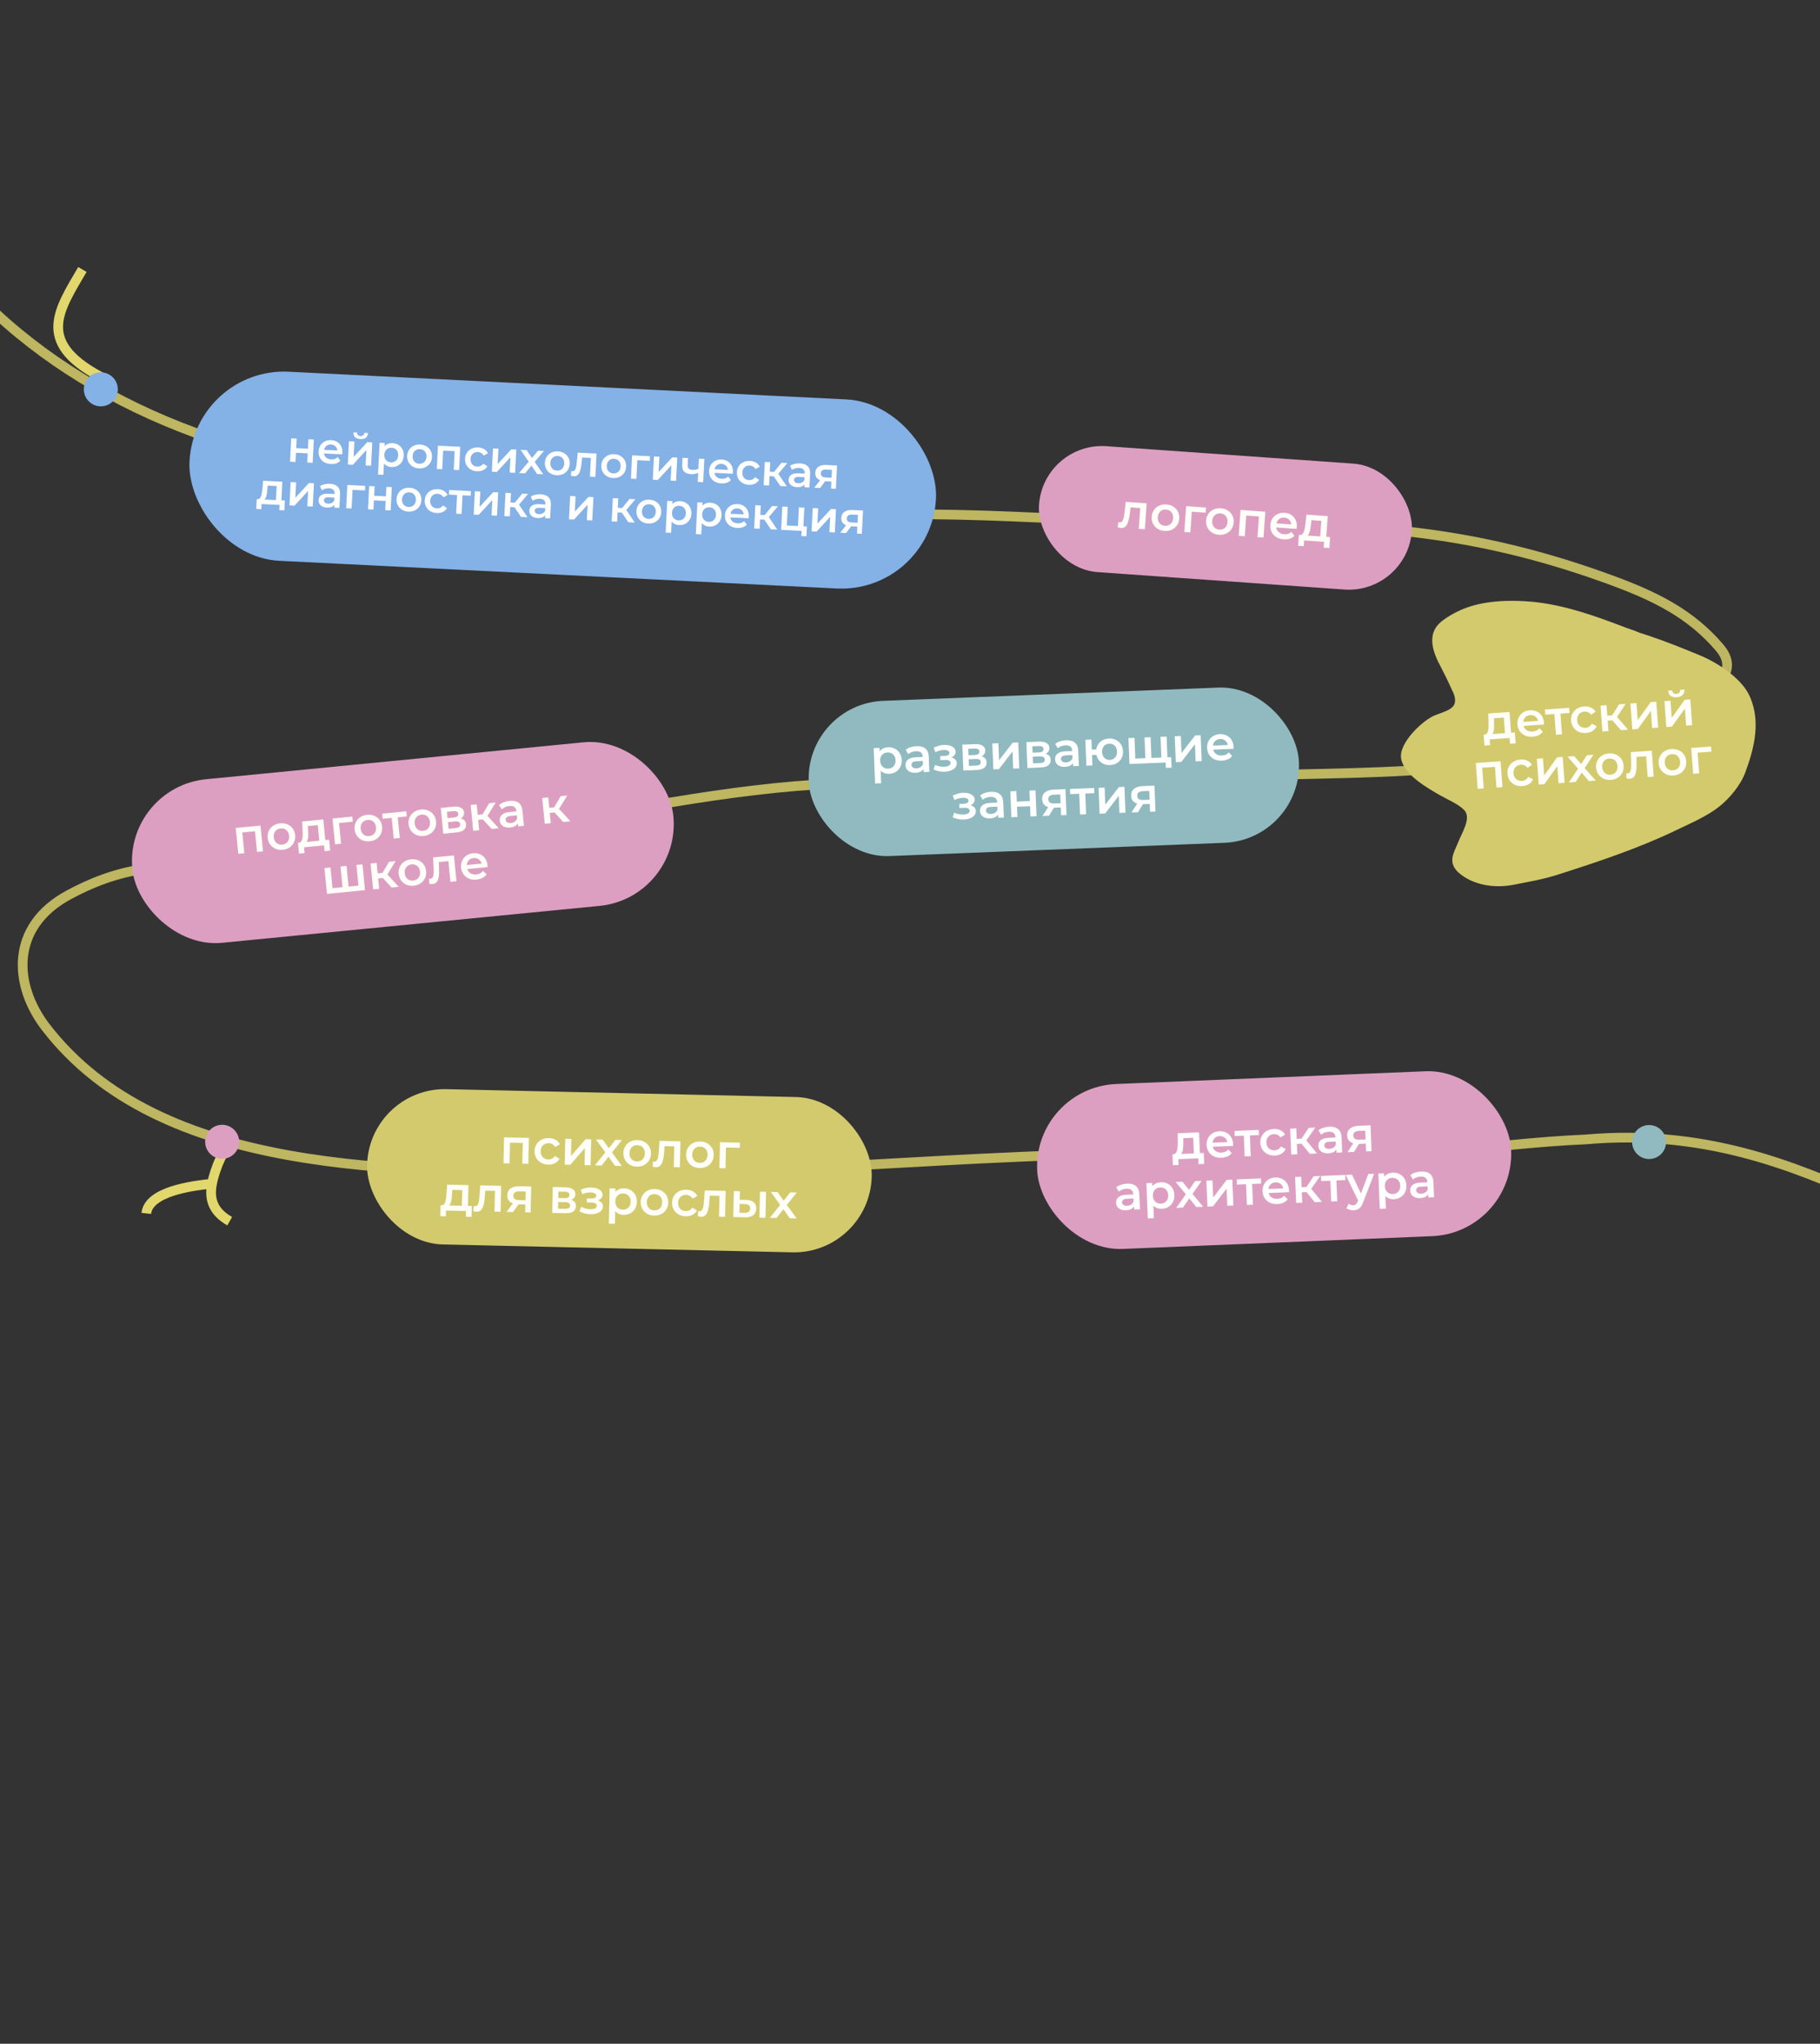 <?xml version="1.0" encoding="UTF-8"?> <svg xmlns="http://www.w3.org/2000/svg" width="375" height="421" viewBox="0 0 375 421" fill="none"><rect x="0" y="0" width="375" height="421" fill="#333333" stroke="none"/><path opacity="0.8" d="M435.01 262.012C399.559 263.561 375 230.5 326.715 234.715C306.134 235.614 285.415 239.778 264.818 238.421C217.001 235.272 168.706 242.413 120.824 241.713C82.27 241.149 33.07 242.401 9.4 211.549C2.793 202.938 1.998 190.854 14.216 184.313C26.433 177.772 33.968 178.445 50.962 177.702C59.172 177.343 65.754 175.054 73.853 174.7C82.747 174.311 95.644 172.968 104.736 171.348C126.753 167.425 149.857 162.369 172.365 161.385C197.859 160.271 223.858 161.136 249.379 160.021C280.425 158.664 313.406 160.879 340.942 148.011C346.007 145.644 360.598 140.79 354.317 133.413C348.3 126.345 340.867 122.738 331.683 119.388C308.953 111.096 288.608 108.074 264.136 108.327C234.618 108.632 204.74 104.918 174.959 106.219C127.889 108.277 84.16 105.325 40.082 89.093C7.115 76.953 -19.152 53.358 -28 20" stroke="#E1D76C" stroke-width="2" stroke-linecap="round"></path><rect x="40.011" y="75.603" width="153.999" height="39" rx="19.5" transform="rotate(2.843 40.011 75.603)" fill="#84B1E6"></rect><path d="M59.765 95.107L60.003 90.307L61.127 90.363L61.03 92.313L63.448 92.433L63.545 90.483L64.669 90.539L64.43 95.339L63.307 95.283L63.401 93.386L60.983 93.266L60.889 95.163L59.765 95.107ZM68.171 95.588C67.638 95.561 67.176 95.433 66.784 95.203C66.4 94.968 66.106 94.659 65.902 94.276C65.705 93.894 65.618 93.466 65.642 92.993C65.666 92.513 65.791 92.096 66.019 91.741C66.254 91.38 66.562 91.104 66.944 90.913C67.332 90.722 67.765 90.638 68.245 90.662C68.712 90.685 69.123 90.808 69.479 91.03C69.834 91.252 70.108 91.554 70.299 91.936C70.49 92.318 70.573 92.76 70.548 93.264C70.546 93.312 70.54 93.365 70.531 93.425C70.528 93.485 70.523 93.542 70.514 93.595L66.514 93.397L66.551 92.651L69.958 92.82L69.506 93.032C69.525 92.756 69.48 92.511 69.371 92.295C69.261 92.079 69.105 91.906 68.901 91.776C68.703 91.646 68.47 91.574 68.2 91.561C67.924 91.547 67.679 91.595 67.463 91.705C67.253 91.814 67.083 91.974 66.953 92.184C66.828 92.388 66.759 92.634 66.745 92.922L66.736 93.101C66.721 93.389 66.775 93.647 66.895 93.875C67.016 94.103 67.194 94.284 67.427 94.415C67.661 94.547 67.934 94.621 68.246 94.636C68.515 94.65 68.76 94.62 68.98 94.546C69.2 94.473 69.398 94.351 69.575 94.18L70.143 94.901C69.914 95.142 69.632 95.324 69.296 95.445C68.966 95.561 68.591 95.608 68.171 95.588ZM71.659 95.698L71.898 90.898L73.022 90.953L72.864 94.118L75.673 91.085L76.698 91.136L76.46 95.936L75.336 95.88L75.493 92.716L72.693 95.749L71.659 95.698ZM74.254 90.447C73.775 90.423 73.412 90.294 73.165 90.059C72.919 89.819 72.803 89.483 72.819 89.051L73.565 89.088C73.56 89.304 73.617 89.478 73.737 89.61C73.863 89.743 74.042 89.815 74.276 89.826C74.504 89.838 74.686 89.784 74.825 89.664C74.969 89.545 75.049 89.378 75.066 89.163L75.83 89.201C75.802 89.632 75.651 89.955 75.376 90.169C75.108 90.378 74.734 90.471 74.254 90.447ZM80.629 96.206C80.239 96.187 79.887 96.079 79.572 95.883C79.264 95.688 79.022 95.406 78.849 95.037C78.681 94.662 78.611 94.196 78.639 93.638C78.666 93.075 78.779 92.618 78.977 92.267C79.181 91.917 79.445 91.663 79.772 91.505C80.098 91.341 80.465 91.269 80.873 91.289C81.346 91.313 81.758 91.435 82.107 91.657C82.463 91.879 82.736 92.178 82.928 92.554C83.125 92.93 83.212 93.367 83.187 93.864C83.162 94.362 83.033 94.791 82.799 95.151C82.571 95.507 82.269 95.777 81.893 95.963C81.524 96.148 81.102 96.23 80.629 96.206ZM77.884 97.755L78.209 91.211L79.279 91.264L79.223 92.397L79.124 93.671L79.15 94.952L79.008 97.811L77.884 97.755ZM80.551 95.238C80.82 95.251 81.063 95.204 81.279 95.094C81.5 94.985 81.68 94.82 81.817 94.598C81.954 94.377 82.03 94.113 82.045 93.808C82.061 93.496 82.011 93.226 81.896 92.998C81.782 92.764 81.62 92.582 81.41 92.451C81.206 92.321 80.969 92.249 80.7 92.236C80.43 92.222 80.184 92.27 79.963 92.379C79.741 92.489 79.561 92.654 79.424 92.875C79.287 93.091 79.211 93.354 79.196 93.666C79.181 93.972 79.23 94.241 79.345 94.475C79.459 94.709 79.622 94.892 79.831 95.022C80.041 95.153 80.281 95.225 80.551 95.238ZM86.322 96.489C85.831 96.465 85.399 96.338 85.025 96.109C84.653 95.874 84.365 95.566 84.161 95.183C83.958 94.801 83.868 94.373 83.892 93.899C83.915 93.42 84.047 93.003 84.287 92.648C84.527 92.288 84.844 92.012 85.238 91.821C85.632 91.631 86.075 91.548 86.566 91.572C87.064 91.597 87.499 91.723 87.872 91.952C88.251 92.181 88.54 92.484 88.737 92.86C88.941 93.237 89.031 93.668 89.006 94.153C88.983 94.627 88.851 95.044 88.611 95.404C88.377 95.765 88.059 96.044 87.659 96.24C87.265 96.431 86.82 96.514 86.322 96.489ZM86.37 95.527C86.646 95.541 86.894 95.493 87.116 95.384C87.338 95.275 87.514 95.109 87.645 94.888C87.782 94.666 87.859 94.403 87.874 94.097C87.889 93.785 87.84 93.516 87.725 93.288C87.616 93.054 87.457 92.872 87.247 92.741C87.037 92.611 86.798 92.539 86.528 92.525C86.252 92.512 86.004 92.559 85.782 92.668C85.566 92.778 85.39 92.943 85.253 93.165C85.116 93.38 85.04 93.644 85.024 93.955C85.009 94.261 85.059 94.531 85.173 94.765C85.288 94.999 85.447 95.181 85.651 95.311C85.861 95.442 86.1 95.514 86.37 95.527ZM89.997 96.608L90.236 91.808L94.838 92.037L94.6 96.837L93.485 96.781L93.689 92.674L93.937 92.947L91.051 92.804L91.325 92.556L91.121 96.664L89.997 96.608ZM98.297 97.084C97.793 97.059 97.349 96.931 96.964 96.702C96.585 96.467 96.294 96.158 96.091 95.776C95.888 95.393 95.798 94.965 95.821 94.492C95.845 94.012 95.977 93.595 96.217 93.241C96.457 92.88 96.777 92.605 97.177 92.414C97.583 92.224 98.038 92.142 98.541 92.167C99.008 92.19 99.414 92.306 99.758 92.515C100.109 92.719 100.368 93.008 100.535 93.383L99.647 93.844C99.515 93.609 99.346 93.432 99.142 93.314C98.944 93.196 98.724 93.131 98.485 93.119C98.209 93.105 97.957 93.153 97.73 93.262C97.502 93.371 97.32 93.536 97.183 93.757C97.046 93.973 96.969 94.236 96.954 94.548C96.939 94.859 96.988 95.132 97.103 95.366C97.217 95.594 97.383 95.774 97.599 95.904C97.814 96.035 98.06 96.108 98.336 96.121C98.575 96.133 98.8 96.09 99.009 95.993C99.224 95.895 99.409 95.736 99.564 95.516L100.402 96.062C100.199 96.412 99.912 96.677 99.543 96.857C99.18 97.031 98.764 97.107 98.297 97.084ZM101.339 97.172L101.577 92.371L102.701 92.427L102.544 95.591L105.352 92.559L106.377 92.61L106.139 97.41L105.015 97.354L105.172 94.19L102.372 97.223L101.339 97.172ZM106.94 97.45L109.189 94.804L109.141 95.405L107.259 92.654L108.509 92.716L109.826 94.673L109.35 94.65L110.864 92.833L112.077 92.893L109.914 95.444L109.953 94.842L111.92 97.697L110.653 97.634L109.269 95.556L109.733 95.642L108.181 97.511L106.94 97.45ZM114.702 97.898C114.211 97.874 113.779 97.747 113.406 97.519C113.033 97.284 112.745 96.975 112.541 96.593C112.338 96.21 112.248 95.782 112.272 95.308C112.296 94.829 112.427 94.412 112.667 94.058C112.908 93.697 113.225 93.421 113.619 93.231C114.012 93.04 114.455 92.957 114.947 92.981C115.444 93.006 115.879 93.133 116.252 93.362C116.631 93.591 116.92 93.893 117.117 94.27C117.321 94.646 117.411 95.077 117.387 95.562C117.363 96.036 117.231 96.453 116.991 96.813C116.757 97.174 116.44 97.453 116.039 97.649C115.645 97.84 115.2 97.923 114.702 97.898ZM114.75 96.936C115.026 96.95 115.274 96.902 115.496 96.793C115.718 96.684 115.894 96.519 116.025 96.297C116.163 96.075 116.239 95.812 116.254 95.506C116.269 95.195 116.22 94.925 116.105 94.697C115.996 94.463 115.837 94.281 115.627 94.15C115.418 94.02 115.178 93.948 114.908 93.935C114.633 93.921 114.384 93.969 114.162 94.078C113.946 94.187 113.77 94.353 113.633 94.574C113.496 94.79 113.42 95.053 113.404 95.365C113.389 95.67 113.439 95.94 113.553 96.174C113.668 96.408 113.827 96.59 114.031 96.721C114.241 96.851 114.48 96.923 114.75 96.936ZM117.624 97.971L117.725 97.03C117.766 97.038 117.805 97.046 117.841 97.054C117.876 97.062 117.909 97.066 117.939 97.068C118.125 97.077 118.272 97.027 118.379 96.918C118.487 96.81 118.569 96.66 118.627 96.471C118.69 96.276 118.737 96.059 118.767 95.82C118.803 95.576 118.833 95.331 118.858 95.086L119.03 93.238L122.914 93.431L122.675 98.231L121.552 98.175L121.758 94.022L122.003 94.341L119.72 94.228L119.979 93.925L119.853 95.189C119.814 95.614 119.758 96.008 119.686 96.371C119.62 96.728 119.527 97.038 119.405 97.303C119.29 97.567 119.136 97.77 118.943 97.911C118.755 98.052 118.521 98.115 118.239 98.101C118.149 98.097 118.051 98.083 117.944 98.059C117.843 98.036 117.736 98.007 117.624 97.971ZM126.325 98.475C125.833 98.451 125.401 98.324 125.028 98.096C124.655 97.861 124.367 97.552 124.164 97.17C123.961 96.787 123.871 96.359 123.894 95.886C123.918 95.406 124.05 94.989 124.29 94.635C124.53 94.274 124.847 93.999 125.241 93.808C125.635 93.617 126.078 93.534 126.569 93.558C127.066 93.583 127.502 93.71 127.875 93.939C128.254 94.168 128.542 94.47 128.74 94.847C128.943 95.223 129.033 95.654 129.009 96.14C128.985 96.613 128.854 97.03 128.613 97.391C128.379 97.751 128.062 98.03 127.662 98.226C127.268 98.417 126.822 98.5 126.325 98.475ZM126.373 97.514C126.648 97.527 126.897 97.48 127.119 97.37C127.34 97.261 127.517 97.096 127.648 96.874C127.785 96.653 127.861 96.389 127.876 96.083C127.892 95.772 127.842 95.502 127.727 95.274C127.619 95.04 127.46 94.858 127.25 94.728C127.04 94.597 126.8 94.525 126.531 94.512C126.255 94.498 126.006 94.546 125.785 94.655C125.569 94.764 125.392 94.93 125.255 95.151C125.118 95.367 125.042 95.63 125.027 95.942C125.012 96.248 125.061 96.517 125.176 96.751C125.29 96.985 125.45 97.167 125.653 97.298C125.863 97.428 126.103 97.5 126.373 97.514ZM130 98.595L130.238 93.795L133.924 93.978L133.876 94.931L131.054 94.79L131.327 94.552L131.123 98.651L130 98.595ZM134.503 98.818L134.741 94.018L135.865 94.074L135.708 97.238L138.517 94.206L139.541 94.257L139.303 99.057L138.179 99.001L138.337 95.837L135.537 98.87L134.503 98.818ZM143.938 97.386C143.705 97.482 143.458 97.56 143.196 97.619C142.942 97.673 142.673 97.692 142.392 97.678C141.786 97.648 141.323 97.484 141.001 97.186C140.68 96.887 140.534 96.442 140.563 95.848L140.639 94.311L141.763 94.367L141.69 95.832C141.674 96.15 141.753 96.385 141.926 96.538C142.104 96.691 142.355 96.775 142.679 96.791C142.895 96.802 143.112 96.786 143.33 96.743C143.549 96.7 143.765 96.635 143.979 96.55L143.938 97.386ZM143.763 99.278L144.001 94.478L145.125 94.534L144.886 99.334L143.763 99.278ZM148.633 99.583C148.099 99.557 147.637 99.429 147.246 99.199C146.861 98.963 146.567 98.655 146.364 98.272C146.167 97.89 146.08 97.462 146.103 96.989C146.127 96.509 146.253 96.092 146.481 95.737C146.715 95.376 147.023 95.1 147.405 94.909C147.793 94.718 148.227 94.634 148.706 94.658C149.173 94.681 149.585 94.803 149.94 95.025C150.296 95.247 150.569 95.549 150.76 95.931C150.952 96.313 151.035 96.756 151.01 97.259C151.007 97.307 151.002 97.361 150.993 97.421C150.99 97.481 150.984 97.537 150.975 97.591L146.975 97.392L147.012 96.646L150.419 96.815L149.967 97.027C149.987 96.752 149.942 96.506 149.832 96.291C149.723 96.075 149.566 95.902 149.363 95.772C149.165 95.642 148.931 95.57 148.661 95.557C148.386 95.543 148.14 95.591 147.924 95.7C147.715 95.81 147.544 95.97 147.414 96.18C147.29 96.384 147.22 96.629 147.206 96.917L147.197 97.097C147.183 97.385 147.236 97.642 147.357 97.871C147.478 98.099 147.655 98.279 147.889 98.411C148.123 98.543 148.395 98.616 148.707 98.632C148.977 98.645 149.221 98.615 149.441 98.542C149.661 98.469 149.859 98.347 150.036 98.175L150.604 98.897C150.376 99.138 150.093 99.319 149.757 99.441C149.427 99.556 149.052 99.604 148.633 99.583ZM154.302 99.865C153.799 99.84 153.354 99.713 152.969 99.483C152.591 99.248 152.3 98.939 152.096 98.557C151.893 98.174 151.803 97.746 151.827 97.273C151.85 96.793 151.982 96.376 152.222 96.022C152.462 95.661 152.782 95.386 153.182 95.195C153.588 95.005 154.043 94.923 154.546 94.948C155.014 94.971 155.419 95.087 155.763 95.297C156.114 95.5 156.373 95.789 156.54 96.164L155.652 96.625C155.52 96.39 155.351 96.213 155.147 96.095C154.949 95.977 154.73 95.912 154.49 95.9C154.214 95.886 153.963 95.934 153.735 96.043C153.507 96.152 153.325 96.317 153.188 96.538C153.051 96.754 152.975 97.017 152.959 97.329C152.944 97.641 152.993 97.913 153.108 98.147C153.223 98.375 153.388 98.555 153.604 98.686C153.819 98.817 154.065 98.889 154.341 98.902C154.581 98.914 154.805 98.871 155.014 98.774C155.229 98.676 155.414 98.517 155.569 98.297L156.407 98.843C156.204 99.193 155.917 99.458 155.548 99.638C155.185 99.812 154.769 99.888 154.302 99.865ZM160.787 100.124L159.166 97.736L160.111 97.216L162.108 100.189L160.787 100.124ZM157.344 99.953L157.582 95.153L158.706 95.208L158.468 100.008L157.344 99.953ZM158.23 98.068L158.277 97.133L159.904 97.214L159.857 98.149L158.23 98.068ZM160.189 97.823L159.144 97.645L161.025 95.324L162.23 95.383L160.189 97.823ZM165.725 100.369L165.773 99.398L165.721 99.188L165.805 97.489C165.821 97.16 165.735 96.9 165.546 96.71C165.358 96.515 165.063 96.407 164.661 96.387C164.392 96.374 164.123 96.403 163.855 96.473C163.593 96.544 163.369 96.65 163.182 96.791L162.782 95.951C163.049 95.766 163.362 95.635 163.72 95.556C164.085 95.472 164.459 95.44 164.843 95.459C165.538 95.494 166.066 95.688 166.427 96.042C166.794 96.391 166.96 96.913 166.926 97.608L166.786 100.422L165.725 100.369ZM164.212 100.357C163.852 100.339 163.541 100.263 163.277 100.13C163.014 99.991 162.812 99.81 162.673 99.587C162.54 99.358 162.481 99.105 162.495 98.83C162.508 98.56 162.583 98.32 162.719 98.111C162.862 97.902 163.083 97.742 163.383 97.63C163.683 97.519 164.076 97.475 164.561 97.5L165.954 97.569L165.917 98.315L164.605 98.25C164.221 98.231 163.961 98.281 163.823 98.4C163.685 98.513 163.611 98.66 163.602 98.84C163.592 99.043 163.665 99.209 163.821 99.337C163.977 99.465 164.199 99.536 164.486 99.55C164.762 99.564 165.011 99.513 165.233 99.398C165.461 99.283 165.629 99.106 165.737 98.865L165.892 99.548C165.77 99.824 165.565 100.034 165.275 100.175C164.992 100.317 164.637 100.378 164.212 100.357ZM171.224 100.642L171.305 99.006L171.457 99.203L170.019 99.131C169.36 99.099 168.848 98.935 168.484 98.641C168.127 98.341 167.961 97.927 167.987 97.399C168.015 96.836 168.234 96.418 168.644 96.144C169.061 95.87 169.601 95.749 170.266 95.782L172.469 95.892L172.23 100.692L171.224 100.642ZM167.772 100.471L169.157 98.701L170.308 98.758L168.976 100.53L167.772 100.471ZM171.323 98.646L171.43 96.489L171.577 96.794L170.255 96.728C169.908 96.711 169.635 96.763 169.437 96.886C169.245 97.002 169.141 97.204 169.127 97.492C169.1 98.031 169.438 98.319 170.139 98.353L171.496 98.421L171.323 98.646ZM56.836 103.45L57.002 100.124L55.159 100.033L55.093 100.804C55.068 101.079 55.037 101.345 55 101.602C54.963 101.852 54.913 102.084 54.848 102.297C54.784 102.504 54.697 102.674 54.589 102.807C54.48 102.94 54.34 103.023 54.171 103.056L53.065 102.83C53.244 102.839 53.391 102.789 53.504 102.681C53.624 102.567 53.719 102.409 53.789 102.208C53.866 102.002 53.925 101.768 53.968 101.505C54.012 101.237 54.047 100.96 54.073 100.673L54.217 99.031L58.172 99.227L57.96 103.506L56.836 103.45ZM52.793 104.844L52.894 102.822L58.692 103.11L58.591 105.132L57.539 105.08L57.593 104.01L53.889 103.826L53.836 104.896L52.793 104.844ZM59.648 104.112L59.886 99.312L61.01 99.368L60.853 102.532L63.661 99.5L64.686 99.551L64.448 104.351L63.324 104.295L63.481 101.131L60.681 104.164L59.648 104.112ZM68.872 104.57L68.92 103.6L68.867 103.39L68.952 101.691C68.968 101.361 68.882 101.102 68.693 100.912C68.504 100.716 68.209 100.609 67.808 100.589C67.538 100.575 67.269 100.604 67.002 100.675C66.74 100.746 66.515 100.852 66.328 100.993L65.928 100.153C66.196 99.968 66.509 99.836 66.867 99.758C67.232 99.674 67.606 99.641 67.989 99.661C68.684 99.695 69.212 99.889 69.573 100.244C69.94 100.592 70.107 101.114 70.072 101.81L69.932 104.623L68.872 104.57ZM67.359 104.558C66.999 104.54 66.687 104.465 66.424 104.332C66.16 104.192 65.959 104.011 65.82 103.788C65.687 103.559 65.627 103.307 65.641 103.031C65.654 102.762 65.73 102.522 65.866 102.313C66.009 102.103 66.23 101.943 66.53 101.832C66.83 101.721 67.222 101.677 67.708 101.701L69.101 101.77L69.064 102.516L67.751 102.451C67.368 102.432 67.107 102.482 66.969 102.602C66.831 102.715 66.758 102.861 66.749 103.041C66.739 103.245 66.812 103.411 66.968 103.539C67.123 103.667 67.345 103.738 67.633 103.752C67.909 103.766 68.157 103.715 68.379 103.6C68.607 103.485 68.775 103.307 68.883 103.066L69.039 103.75C68.917 104.026 68.711 104.235 68.422 104.377C68.138 104.519 67.784 104.579 67.359 104.558ZM71.323 104.692L71.561 99.892L75.247 100.075L75.199 101.028L72.377 100.888L72.65 100.649L72.447 104.748L71.323 104.692ZM75.826 104.916L76.064 100.116L77.188 100.171L77.091 102.122L79.509 102.242L79.606 100.292L80.73 100.347L80.491 105.147L79.368 105.092L79.462 103.195L77.044 103.075L76.95 104.972L75.826 104.916ZM84.133 105.391C83.642 105.367 83.21 105.24 82.837 105.012C82.464 104.777 82.176 104.468 81.972 104.086C81.769 103.703 81.679 103.275 81.703 102.802C81.727 102.322 81.859 101.905 82.098 101.551C82.339 101.19 82.656 100.915 83.05 100.724C83.444 100.533 83.886 100.45 84.378 100.474C84.875 100.499 85.31 100.626 85.683 100.855C86.062 101.084 86.351 101.386 86.548 101.763C86.752 102.139 86.842 102.57 86.818 103.056C86.794 103.529 86.662 103.946 86.422 104.307C86.188 104.667 85.871 104.946 85.47 105.142C85.076 105.333 84.631 105.416 84.133 105.391ZM84.181 104.43C84.457 104.443 84.706 104.395 84.927 104.286C85.149 104.177 85.325 104.012 85.457 103.79C85.594 103.569 85.67 103.305 85.685 102.999C85.7 102.688 85.651 102.418 85.536 102.19C85.427 101.956 85.268 101.774 85.058 101.644C84.849 101.513 84.609 101.441 84.339 101.428C84.064 101.414 83.815 101.462 83.593 101.571C83.378 101.68 83.201 101.846 83.064 102.067C82.927 102.283 82.851 102.546 82.835 102.858C82.82 103.163 82.87 103.433 82.984 103.667C83.099 103.901 83.258 104.083 83.462 104.214C83.672 104.344 83.912 104.416 84.181 104.43ZM89.99 105.682C89.486 105.657 89.042 105.53 88.657 105.301C88.278 105.065 87.987 104.757 87.784 104.374C87.581 103.992 87.491 103.564 87.514 103.09C87.538 102.611 87.67 102.194 87.91 101.839C88.15 101.479 88.47 101.203 88.87 101.013C89.276 100.823 89.73 100.74 90.234 100.765C90.701 100.788 91.107 100.905 91.451 101.114C91.801 101.318 92.06 101.607 92.228 101.982L91.34 102.442C91.207 102.207 91.039 102.031 90.835 101.912C90.636 101.794 90.417 101.729 90.177 101.718C89.902 101.704 89.65 101.751 89.422 101.86C89.195 101.969 89.012 102.134 88.875 102.356C88.738 102.571 88.662 102.835 88.647 103.146C88.631 103.458 88.681 103.731 88.795 103.965C88.91 104.193 89.075 104.372 89.291 104.503C89.507 104.634 89.753 104.706 90.028 104.72C90.268 104.732 90.493 104.689 90.702 104.591C90.917 104.494 91.102 104.335 91.257 104.114L92.095 104.66C91.891 105.011 91.605 105.276 91.235 105.456C90.872 105.63 90.457 105.705 89.99 105.682ZM93.985 105.817L94.19 101.701L94.437 101.983L92.487 101.886L92.534 100.933L97.028 101.157L96.981 102.109L95.039 102.013L95.313 101.756L95.109 105.873L93.985 105.817ZM97.605 105.997L97.843 101.197L98.967 101.253L98.81 104.417L101.619 101.385L102.643 101.436L102.405 106.236L101.281 106.18L101.439 103.016L98.639 106.049L97.605 105.997ZM107.359 106.482L105.739 104.094L106.684 103.574L108.681 106.547L107.359 106.482ZM103.916 106.311L104.155 101.511L105.278 101.566L105.04 106.366L103.916 106.311ZM104.803 104.426L104.849 103.491L106.476 103.572L106.43 104.507L104.803 104.426ZM106.762 104.181L105.716 104.003L107.598 101.682L108.802 101.741L106.762 104.181ZM112.298 106.727L112.346 105.756L112.293 105.546L112.378 103.847C112.394 103.518 112.308 103.258 112.119 103.068C111.93 102.873 111.635 102.765 111.234 102.745C110.964 102.732 110.695 102.761 110.428 102.831C110.166 102.902 109.941 103.008 109.754 103.149L109.354 102.309C109.622 102.124 109.935 101.993 110.293 101.914C110.658 101.83 111.032 101.798 111.415 101.817C112.11 101.852 112.638 102.046 112.999 102.4C113.366 102.749 113.533 103.271 113.498 103.966L113.358 106.78L112.298 106.727ZM110.784 106.715C110.425 106.697 110.113 106.621 109.85 106.488C109.586 106.349 109.385 106.168 109.246 105.945C109.113 105.716 109.053 105.463 109.067 105.188C109.08 104.918 109.155 104.678 109.292 104.469C109.435 104.26 109.656 104.1 109.956 103.988C110.256 103.877 110.648 103.833 111.134 103.858L112.527 103.927L112.49 104.673L111.177 104.608C110.794 104.589 110.533 104.639 110.395 104.758C110.257 104.871 110.184 105.018 110.175 105.198C110.165 105.401 110.238 105.567 110.394 105.695C110.549 105.823 110.771 105.894 111.059 105.908C111.334 105.922 111.583 105.871 111.805 105.756C112.033 105.641 112.201 105.464 112.309 105.223L112.465 105.906C112.343 106.182 112.137 106.391 111.848 106.533C111.564 106.675 111.21 106.736 110.784 106.715ZM117.233 106.972L117.471 102.172L118.595 102.228L118.438 105.392L121.247 102.359L122.272 102.41L122.033 107.21L120.91 107.155L121.067 103.99L118.267 107.023L117.233 106.972ZM129.472 107.58L127.851 105.192L128.796 104.672L130.793 107.645L129.472 107.58ZM126.029 107.409L126.267 102.609L127.391 102.664L127.152 107.465L126.029 107.409ZM126.915 105.524L126.962 104.59L128.589 104.67L128.542 105.605L126.915 105.524ZM128.874 105.279L127.829 105.101L129.71 102.78L130.915 102.839L128.874 105.279ZM133.564 107.846C133.072 107.822 132.64 107.695 132.267 107.466C131.894 107.231 131.606 106.923 131.403 106.54C131.2 106.158 131.11 105.73 131.133 105.256C131.157 104.777 131.289 104.36 131.529 104.005C131.769 103.645 132.086 103.369 132.48 103.178C132.874 102.988 133.317 102.905 133.808 102.929C134.305 102.954 134.741 103.08 135.114 103.309C135.493 103.538 135.781 103.841 135.979 104.217C136.182 104.594 136.272 105.025 136.248 105.51C136.224 105.984 136.093 106.401 135.852 106.761C135.618 107.122 135.301 107.401 134.901 107.597C134.507 107.788 134.061 107.871 133.564 107.846ZM133.611 106.884C133.887 106.898 134.136 106.85 134.358 106.741C134.579 106.632 134.756 106.466 134.887 106.245C135.024 106.023 135.1 105.76 135.115 105.454C135.131 105.142 135.081 104.873 134.966 104.645C134.858 104.411 134.699 104.229 134.489 104.098C134.279 103.968 134.039 103.896 133.77 103.882C133.494 103.869 133.245 103.916 133.024 104.025C132.808 104.135 132.631 104.3 132.494 104.522C132.357 104.737 132.281 105.001 132.266 105.312C132.251 105.618 132.3 105.888 132.415 106.122C132.529 106.356 132.689 106.538 132.892 106.668C133.102 106.799 133.342 106.871 133.611 106.884ZM139.896 108.16C139.507 108.141 139.155 108.033 138.84 107.838C138.531 107.642 138.29 107.36 138.116 106.991C137.948 106.616 137.879 106.15 137.906 105.593C137.934 105.029 138.047 104.572 138.245 104.222C138.448 103.871 138.713 103.617 139.039 103.459C139.366 103.295 139.733 103.223 140.14 103.243C140.614 103.267 141.025 103.39 141.375 103.611C141.73 103.833 142.004 104.132 142.195 104.508C142.393 104.884 142.479 105.321 142.455 105.818C142.43 106.316 142.3 106.745 142.066 107.106C141.838 107.461 141.537 107.731 141.161 107.917C140.791 108.103 140.37 108.184 139.896 108.16ZM137.152 109.709L137.477 103.165L138.547 103.218L138.49 104.351L138.391 105.626L138.418 106.907L138.276 109.765L137.152 109.709ZM139.818 107.192C140.088 107.206 140.331 107.158 140.546 107.048C140.768 106.939 140.947 106.774 141.085 106.552C141.222 106.331 141.298 106.067 141.313 105.762C141.328 105.45 141.279 105.18 141.164 104.952C141.049 104.718 140.887 104.536 140.677 104.406C140.474 104.275 140.237 104.203 139.967 104.19C139.698 104.177 139.452 104.225 139.23 104.334C139.009 104.443 138.829 104.608 138.692 104.83C138.555 105.045 138.479 105.309 138.464 105.62C138.448 105.926 138.498 106.196 138.613 106.43C138.727 106.664 138.889 106.846 139.099 106.976C139.309 107.107 139.549 107.179 139.818 107.192ZM146.111 108.469C145.722 108.45 145.37 108.342 145.055 108.146C144.746 107.951 144.505 107.668 144.331 107.299C144.163 106.925 144.094 106.459 144.121 105.901C144.149 105.338 144.262 104.881 144.46 104.53C144.663 104.18 144.928 103.926 145.254 103.768C145.581 103.604 145.948 103.532 146.355 103.552C146.829 103.576 147.24 103.698 147.59 103.92C147.945 104.142 148.219 104.441 148.41 104.817C148.608 105.193 148.694 105.63 148.67 106.127C148.645 106.624 148.515 107.054 148.281 107.414C148.053 107.77 147.752 108.04 147.376 108.225C147.006 108.411 146.585 108.493 146.111 108.469ZM143.367 110.018L143.692 103.474L144.762 103.527L144.705 104.66L144.606 105.934L144.633 107.215L144.491 110.074L143.367 110.018ZM146.033 107.501C146.303 107.514 146.546 107.466 146.761 107.357C146.983 107.248 147.162 107.082 147.3 106.861C147.437 106.64 147.513 106.376 147.528 106.07C147.543 105.759 147.494 105.489 147.379 105.261C147.264 105.027 147.102 104.845 146.892 104.714C146.689 104.584 146.452 104.512 146.182 104.499C145.913 104.485 145.667 104.533 145.445 104.642C145.224 104.751 145.044 104.917 144.907 105.138C144.77 105.354 144.694 105.617 144.679 105.929C144.663 106.234 144.713 106.504 144.828 106.738C144.942 106.972 145.104 107.154 145.314 107.285C145.524 107.416 145.764 107.488 146.033 107.501ZM151.904 108.757C151.37 108.73 150.908 108.602 150.517 108.372C150.132 108.137 149.838 107.828 149.635 107.446C149.438 107.063 149.351 106.635 149.374 106.162C149.398 105.683 149.524 105.265 149.752 104.91C149.986 104.549 150.294 104.273 150.676 104.082C151.064 103.891 151.498 103.807 151.977 103.831C152.445 103.854 152.856 103.977 153.211 104.199C153.567 104.421 153.84 104.723 154.032 105.105C154.223 105.487 154.306 105.929 154.281 106.433C154.279 106.481 154.273 106.534 154.264 106.594C154.261 106.654 154.255 106.711 154.246 106.764L150.246 106.566L150.283 105.82L153.69 105.989L153.238 106.201C153.258 105.925 153.213 105.68 153.104 105.464C152.994 105.248 152.838 105.075 152.634 104.945C152.436 104.815 152.202 104.744 151.933 104.73C151.657 104.716 151.411 104.764 151.196 104.874C150.986 104.984 150.816 105.143 150.685 105.353C150.561 105.557 150.492 105.803 150.477 106.091L150.468 106.27C150.454 106.558 150.507 106.816 150.628 107.044C150.749 107.273 150.926 107.453 151.16 107.584C151.394 107.716 151.666 107.79 151.978 107.805C152.248 107.819 152.493 107.789 152.712 107.716C152.932 107.642 153.131 107.52 153.307 107.349L153.875 108.071C153.647 108.312 153.365 108.493 153.028 108.614C152.698 108.73 152.323 108.778 151.904 108.757ZM158.835 109.038L157.214 106.65L158.159 106.13L160.156 109.103L158.835 109.038ZM155.392 108.867L155.63 104.067L156.754 104.123L156.516 108.923L155.392 108.867ZM156.279 106.983L156.325 106.048L157.952 106.128L157.906 107.063L156.279 106.983ZM158.237 106.737L157.192 106.559L159.073 104.238L160.278 104.298L158.237 106.737ZM160.949 109.143L161.187 104.343L162.311 104.398L162.12 108.246L164.412 108.36L164.603 104.512L165.727 104.568L165.488 109.368L160.949 109.143ZM165.111 110.422L165.166 109.325L165.425 109.365L164.365 109.312L164.412 108.36L166.264 108.452L166.163 110.474L165.111 110.422ZM167.216 109.454L167.455 104.654L168.578 104.71L168.421 107.874L171.23 104.841L172.255 104.892L172.016 109.692L170.893 109.637L171.05 106.472L168.25 109.505L167.216 109.454ZM176.575 109.919L176.656 108.283L176.809 108.48L175.371 108.408C174.711 108.375 174.2 108.212 173.836 107.917C173.479 107.617 173.313 107.204 173.339 106.676C173.367 106.113 173.586 105.694 173.996 105.42C174.412 105.147 174.953 105.026 175.618 105.059L177.82 105.169L177.582 109.969L176.575 109.919ZM173.123 109.747L174.509 107.978L175.66 108.035L174.328 109.807L173.123 109.747ZM176.674 107.923L176.781 105.766L176.928 106.071L175.607 106.005C175.26 105.988 174.987 106.04 174.788 106.163C174.596 106.279 174.493 106.481 174.479 106.769C174.452 107.308 174.789 107.595 175.49 107.63L176.848 107.698L176.674 107.923Z" fill="white"></path><rect x="215" y="91" width="77" height="26" rx="13" transform="rotate(4.035 215 91)" fill="#DD9FC1"></rect><path d="M230.284 108.609L230.417 107.566C230.463 107.576 230.506 107.586 230.546 107.595C230.585 107.604 230.621 107.61 230.655 107.613C230.861 107.627 231.025 107.575 231.147 107.457C231.269 107.339 231.364 107.175 231.432 106.966C231.507 106.751 231.564 106.511 231.603 106.246C231.649 105.975 231.688 105.704 231.721 105.432L231.955 103.384L236.265 103.688L235.889 109.015L234.642 108.927L234.967 104.318L235.233 104.678L232.699 104.499L232.993 104.169L232.824 105.57C232.77 106.041 232.7 106.477 232.611 106.879C232.53 107.274 232.419 107.617 232.278 107.908C232.144 108.199 231.968 108.42 231.75 108.572C231.539 108.724 231.277 108.789 230.964 108.767C230.864 108.76 230.755 108.743 230.637 108.714C230.525 108.686 230.408 108.651 230.284 108.609ZM239.937 109.37C239.392 109.332 238.915 109.181 238.506 108.918C238.097 108.649 237.784 108.299 237.567 107.87C237.35 107.44 237.26 106.963 237.297 106.437C237.335 105.905 237.491 105.445 237.766 105.057C238.041 104.662 238.399 104.363 238.841 104.16C239.283 103.957 239.777 103.875 240.322 103.914C240.874 103.953 241.355 104.104 241.764 104.366C242.18 104.63 242.493 104.973 242.704 105.395C242.921 105.818 243.011 106.299 242.973 106.838C242.936 107.363 242.78 107.823 242.505 108.218C242.236 108.614 241.878 108.916 241.428 109.125C240.986 109.327 240.489 109.409 239.937 109.37ZM240.013 108.303C240.319 108.325 240.596 108.277 240.845 108.161C241.094 108.045 241.293 107.865 241.444 107.622C241.602 107.379 241.692 107.088 241.716 106.749C241.741 106.403 241.692 106.102 241.569 105.846C241.454 105.584 241.282 105.378 241.052 105.228C240.822 105.079 240.557 104.993 240.258 104.972C239.952 104.95 239.674 104.998 239.426 105.114C239.184 105.23 238.984 105.41 238.826 105.653C238.669 105.889 238.579 106.18 238.554 106.526C238.53 106.865 238.579 107.166 238.701 107.428C238.823 107.691 238.995 107.897 239.219 108.046C239.449 108.196 239.713 108.282 240.013 108.303ZM244.017 109.588L244.393 104.261L248.483 104.55L248.408 105.607L245.276 105.386L245.585 105.127L245.264 109.676L244.017 109.588ZM251.15 110.161C250.604 110.123 250.127 109.972 249.718 109.709C249.309 109.44 248.996 109.09 248.779 108.661C248.563 108.231 248.473 107.754 248.51 107.228C248.547 106.696 248.703 106.236 248.978 105.848C249.253 105.453 249.612 105.154 250.054 104.951C250.496 104.748 250.989 104.666 251.535 104.705C252.087 104.744 252.567 104.895 252.976 105.157C253.392 105.421 253.706 105.763 253.916 106.186C254.134 106.609 254.224 107.09 254.186 107.629C254.148 108.154 253.992 108.614 253.717 109.009C253.449 109.404 253.09 109.707 252.641 109.916C252.199 110.118 251.702 110.2 251.15 110.161ZM251.225 109.094C251.531 109.115 251.808 109.068 252.057 108.952C252.306 108.836 252.506 108.656 252.657 108.413C252.814 108.17 252.905 107.879 252.929 107.54C252.953 107.194 252.904 106.893 252.782 106.637C252.667 106.375 252.494 106.169 252.264 106.019C252.034 105.869 251.769 105.784 251.47 105.763C251.164 105.741 250.887 105.789 250.638 105.905C250.396 106.021 250.196 106.201 250.039 106.444C249.882 106.68 249.791 106.971 249.766 107.317C249.743 107.656 249.792 107.957 249.913 108.219C250.035 108.482 250.208 108.688 250.431 108.837C250.661 108.987 250.926 109.073 251.225 109.094ZM255.229 110.379L255.605 105.052L260.712 105.412L260.337 110.739L259.1 110.652L259.421 106.093L259.69 106.403L256.488 106.177L256.798 105.908L256.476 110.467L255.229 110.379ZM264.498 111.103C263.906 111.061 263.396 110.908 262.967 110.644C262.545 110.374 262.225 110.024 262.008 109.594C261.798 109.165 261.711 108.687 261.748 108.162C261.786 107.63 261.935 107.169 262.197 106.78C262.465 106.385 262.814 106.085 263.242 105.882C263.678 105.678 264.161 105.595 264.693 105.633C265.212 105.67 265.666 105.815 266.056 106.07C266.446 106.325 266.742 106.666 266.946 107.095C267.15 107.524 267.232 108.018 267.193 108.576C267.189 108.629 267.181 108.689 267.17 108.755C267.165 108.822 267.157 108.884 267.147 108.944L262.708 108.631L262.766 107.803L266.547 108.069L266.04 108.294C266.068 107.989 266.024 107.715 265.907 107.473C265.79 107.231 265.62 107.035 265.397 106.886C265.18 106.737 264.922 106.652 264.623 106.631C264.317 106.609 264.043 106.656 263.801 106.773C263.566 106.89 263.373 107.064 263.223 107.294C263.08 107.518 262.998 107.789 262.975 108.108L262.961 108.308C262.938 108.627 262.992 108.915 263.121 109.171C263.25 109.427 263.442 109.632 263.699 109.783C263.956 109.935 264.257 110.023 264.603 110.048C264.902 110.069 265.174 110.041 265.42 109.965C265.666 109.889 265.89 109.757 266.09 109.571L266.704 110.386C266.445 110.649 266.127 110.843 265.75 110.971C265.381 111.092 264.964 111.136 264.498 111.103ZM271.994 110.98L272.254 107.289L270.21 107.145L270.119 108.001C270.084 108.306 270.043 108.6 269.997 108.884C269.95 109.162 269.889 109.418 269.812 109.653C269.736 109.882 269.636 110.068 269.512 110.213C269.388 110.358 269.231 110.448 269.042 110.481L267.818 110.204C268.018 110.218 268.182 110.166 268.311 110.048C268.446 109.924 268.555 109.752 268.638 109.53C268.727 109.303 268.799 109.044 268.853 108.753C268.907 108.457 268.952 108.149 268.988 107.831L269.187 106.01L273.576 106.32L273.241 111.068L271.994 110.98ZM267.471 112.435L267.629 110.191L274.063 110.645L273.905 112.889L272.737 112.807L272.821 111.62L268.711 111.33L268.628 112.517L267.471 112.435Z" fill="#FFFEF8"></path><path d="M315.471 123.939C322.181 124.531 328.759 126.899 335.033 129.308C338.248 130.389 336.642 129.998 339.593 130.913C343.711 132.306 346.825 133.578 350.361 135.043C354.016 136.557 359.013 139.863 360.582 143.563C360.75 143.96 360.905 144.378 361.046 144.812C362.596 149.561 361.309 154.591 359.553 159.251C358.604 161.768 356.342 164.497 354.185 166.193C351.669 168.173 348.272 169.615 345.347 171.025C337.637 174.74 329.347 177.491 321.162 180.115C317.865 181.171 315.211 181.594 311.804 182.264C311.627 182.298 311.458 182.329 311.295 182.355C307.63 182.945 303.501 182.271 300.654 179.862C300.279 179.544 299.951 179.181 299.692 178.76C298.545 176.895 299.851 175.1 300.517 173.333C301.114 171.75 303.234 168.54 301.719 166.903C300.566 165.656 298.255 164.708 296.764 163.851C294.092 162.314 289.153 159.54 288.677 156.15C288.246 153.079 293.01 148.433 295.659 147.344C296.824 146.866 298.432 146.481 299.322 145.587C299.767 145.141 299.868 144.468 299.78 143.841C299.674 143.091 299.432 142.7 298.995 141.733C298.288 140.17 297.749 139.073 296.93 137.494C296.918 137.471 296.906 137.448 296.893 137.424C295.126 134.218 294.017 130.636 296.755 128.237C298.021 127.128 299.901 126.096 301.468 125.452C305.658 123.731 310.912 123.536 315.471 123.939Z" fill="#D3CA6E"></path><path d="M310.13 151.501L309.859 147.811L307.814 147.954L307.847 148.814C307.856 149.121 307.858 149.418 307.852 149.706C307.846 149.987 307.822 150.249 307.78 150.493C307.737 150.73 307.665 150.928 307.563 151.089C307.461 151.25 307.319 151.36 307.136 151.42L305.885 151.317C306.084 151.303 306.239 151.229 306.35 151.094C306.466 150.952 306.55 150.766 306.6 150.535C306.656 150.297 306.69 150.031 306.701 149.736C306.713 149.435 306.713 149.124 306.703 148.804L306.639 146.974L311.029 146.667L311.377 151.414L310.13 151.501ZM305.86 153.574L305.695 151.33L312.13 150.88L312.294 153.124L311.127 153.206L311.04 152.019L306.93 152.306L307.017 153.493L305.86 153.574ZM315.81 151.755C315.218 151.797 314.691 151.717 314.228 151.515C313.772 151.306 313.405 151.005 313.129 150.61C312.859 150.214 312.705 149.754 312.667 149.228C312.628 148.697 312.71 148.22 312.913 147.798C313.122 147.369 313.424 147.024 313.819 146.762C314.221 146.5 314.688 146.35 315.22 146.313C315.739 146.277 316.209 146.357 316.632 146.555C317.054 146.753 317.397 147.05 317.66 147.446C317.923 147.841 318.075 148.319 318.116 148.877C318.119 148.93 318.121 148.99 318.119 149.057C318.124 149.124 318.125 149.187 318.123 149.248L313.684 149.558L313.623 148.73L317.404 148.466L316.934 148.759C316.918 148.453 316.835 148.188 316.685 147.965C316.535 147.741 316.339 147.571 316.096 147.455C315.86 147.338 315.593 147.289 315.293 147.31C314.987 147.332 314.723 147.417 314.5 147.566C314.284 147.715 314.118 147.914 314.002 148.163C313.893 148.404 313.85 148.684 313.873 149.004L313.888 149.203C313.911 149.522 314.005 149.8 314.17 150.035C314.334 150.271 314.554 150.446 314.83 150.561C315.106 150.675 315.416 150.72 315.762 150.696C316.062 150.675 316.327 150.61 316.56 150.5C316.793 150.39 316.995 150.229 317.166 150.016L317.891 150.737C317.672 151.033 317.385 151.271 317.031 151.449C316.682 151.621 316.275 151.723 315.81 151.755ZM320.585 151.351L320.25 146.783L320.561 147.062L318.396 147.214L318.319 146.156L323.307 145.807L323.384 146.865L321.23 147.015L321.497 146.696L321.832 151.264L320.585 151.351ZM326.797 150.986C326.239 151.025 325.731 150.944 325.275 150.742C324.825 150.533 324.462 150.231 324.186 149.836C323.91 149.441 323.752 148.981 323.714 148.455C323.675 147.924 323.764 147.446 323.98 147.023C324.196 146.594 324.511 146.248 324.926 145.985C325.348 145.721 325.839 145.57 326.397 145.531C326.916 145.495 327.379 145.569 327.787 145.755C328.201 145.933 328.526 146.217 328.762 146.609L327.846 147.234C327.667 146.993 327.458 146.82 327.216 146.717C326.981 146.613 326.731 146.57 326.465 146.589C326.159 146.61 325.888 146.696 325.651 146.846C325.415 146.996 325.236 147.203 325.115 147.465C324.994 147.721 324.945 148.022 324.971 148.367C324.996 148.713 325.088 149.008 325.246 149.25C325.404 149.487 325.611 149.663 325.866 149.778C326.122 149.894 326.403 149.941 326.709 149.92C326.975 149.901 327.217 149.824 327.434 149.689C327.658 149.553 327.841 149.353 327.982 149.089L328.98 149.581C328.803 149.994 328.523 150.324 328.14 150.572C327.764 150.812 327.316 150.95 326.797 150.986ZM333.985 150.413L331.873 147.995L332.844 147.295L335.451 150.311L333.985 150.413ZM330.164 150.681L329.774 145.355L331.021 145.268L331.411 150.593L330.164 150.681ZM330.886 148.485L330.81 147.448L332.615 147.321L332.691 148.359L330.886 148.485ZM333.013 147.955L331.835 147.897L333.595 145.088L334.931 144.994L333.013 147.955ZM336.331 150.249L335.94 144.923L337.187 144.836L337.445 148.347L340.13 144.63L341.267 144.551L341.658 149.876L340.411 149.964L340.154 146.453L337.478 150.169L336.331 150.249ZM343.335 149.759L342.945 144.433L344.192 144.346L344.449 147.857L347.135 144.14L348.272 144.061L348.662 149.386L347.415 149.473L347.158 145.963L344.483 149.679L343.335 149.759ZM345.482 143.624C344.95 143.661 344.532 143.567 344.228 143.341C343.924 143.108 343.751 142.753 343.709 142.275L344.537 142.217C344.561 142.456 344.648 142.64 344.798 142.77C344.955 142.899 345.163 142.955 345.422 142.937C345.675 142.919 345.869 142.835 346.005 142.685C346.148 142.535 346.214 142.34 346.203 142.1L347.051 142.041C347.079 142.52 346.956 142.896 346.682 143.169C346.414 143.435 346.014 143.587 345.482 143.624ZM304.466 162.503L304.076 157.177L309.183 156.82L309.574 162.146L308.337 162.232L308.003 157.675L308.313 157.944L305.111 158.168L305.379 157.858L305.713 162.416L304.466 162.503ZM313.685 161.928C313.127 161.967 312.62 161.886 312.164 161.684C311.714 161.475 311.351 161.173 311.074 160.778C310.798 160.383 310.641 159.923 310.602 159.397C310.563 158.865 310.652 158.388 310.868 157.965C311.084 157.536 311.399 157.19 311.815 156.927C312.237 156.663 312.727 156.512 313.285 156.473C313.804 156.437 314.268 156.511 314.675 156.696C315.09 156.875 315.415 157.159 315.651 157.55L314.734 158.176C314.556 157.934 314.346 157.762 314.104 157.659C313.869 157.555 313.619 157.512 313.353 157.531C313.047 157.552 312.776 157.638 312.54 157.788C312.303 157.938 312.125 158.145 312.003 158.407C311.882 158.663 311.834 158.964 311.859 159.309C311.884 159.655 311.976 159.949 312.134 160.192C312.292 160.428 312.499 160.604 312.755 160.72C313.01 160.836 313.291 160.883 313.597 160.862C313.863 160.843 314.105 160.766 314.322 160.631C314.546 160.495 314.729 160.295 314.87 160.031L315.868 160.522C315.692 160.936 315.412 161.266 315.029 161.513C314.652 161.754 314.204 161.892 313.685 161.928ZM317.053 161.622L316.662 156.297L317.909 156.209L318.167 159.72L320.852 156.004L321.989 155.924L322.38 161.25L321.133 161.337L320.875 157.826L318.2 161.542L317.053 161.622ZM323.269 161.187L325.389 157.972L325.418 158.641L322.968 155.855L324.355 155.758L326.075 157.743L325.546 157.78L326.968 155.576L328.315 155.481L326.276 158.581L326.237 157.912L328.795 160.801L327.389 160.899L325.58 158.79L326.104 158.824L324.646 161.091L323.269 161.187ZM331.892 160.654C331.346 160.692 330.852 160.61 330.41 160.407C329.967 160.198 329.607 159.895 329.33 159.5C329.054 159.105 328.897 158.645 328.858 158.12C328.819 157.588 328.908 157.111 329.124 156.688C329.34 156.258 329.652 155.912 330.061 155.65C330.469 155.387 330.946 155.237 331.492 155.199C332.044 155.16 332.541 155.242 332.984 155.445C333.433 155.648 333.792 155.943 334.061 156.332C334.337 156.721 334.495 157.184 334.534 157.723C334.573 158.248 334.484 158.725 334.268 159.155C334.059 159.584 333.747 159.933 333.333 160.203C332.924 160.465 332.444 160.616 331.892 160.654ZM331.813 159.587C332.119 159.566 332.387 159.48 332.617 159.33C332.847 159.181 333.019 158.975 333.133 158.713C333.254 158.45 333.302 158.15 333.277 157.811C333.252 157.465 333.161 157.174 333.003 156.938C332.851 156.694 332.651 156.515 332.402 156.398C332.153 156.282 331.878 156.234 331.579 156.255C331.273 156.277 331.005 156.362 330.776 156.512C330.553 156.661 330.381 156.867 330.26 157.13C330.138 157.385 330.09 157.686 330.115 158.032C330.14 158.371 330.232 158.662 330.39 158.905C330.548 159.148 330.748 159.328 330.991 159.444C331.24 159.56 331.514 159.608 331.813 159.587ZM335.124 160.348L335.107 159.297C335.154 159.3 335.198 159.304 335.238 159.307C335.279 159.311 335.316 159.312 335.349 159.31C335.555 159.295 335.71 159.221 335.814 159.087C335.918 158.952 335.988 158.777 336.026 158.561C336.07 158.337 336.092 158.092 336.092 157.824C336.099 157.55 336.099 157.276 336.092 157.002L336.031 154.941L340.341 154.64L340.731 159.966L339.484 160.053L339.146 155.445L339.461 155.764L336.927 155.941L337.171 155.573L337.204 156.985C337.218 157.458 337.211 157.9 337.181 158.309C337.157 158.712 337.096 159.067 336.998 159.375C336.907 159.682 336.764 159.926 336.57 160.106C336.383 160.287 336.133 160.388 335.821 160.409C335.721 160.416 335.61 160.414 335.489 160.403C335.375 160.391 335.253 160.372 335.124 160.348ZM344.79 159.752C344.245 159.79 343.751 159.708 343.308 159.505C342.865 159.295 342.505 158.993 342.229 158.598C341.952 158.203 341.795 157.743 341.756 157.217C341.717 156.685 341.806 156.208 342.022 155.785C342.238 155.356 342.55 155.01 342.959 154.747C343.368 154.485 343.845 154.335 344.39 154.296C344.942 154.258 345.439 154.34 345.882 154.543C346.331 154.745 346.69 155.041 346.96 155.43C347.235 155.818 347.393 156.282 347.433 156.82C347.471 157.345 347.382 157.823 347.167 158.252C346.957 158.681 346.645 159.03 346.231 159.3C345.822 159.563 345.342 159.713 344.79 159.752ZM344.712 158.685C345.018 158.663 345.285 158.578 345.515 158.428C345.745 158.278 345.917 158.072 346.031 157.81C346.152 157.548 346.2 157.247 346.176 156.908C346.15 156.562 346.059 156.271 345.901 156.035C345.75 155.792 345.549 155.612 345.3 155.496C345.051 155.38 344.777 155.332 344.477 155.353C344.171 155.374 343.904 155.46 343.674 155.61C343.451 155.759 343.279 155.965 343.158 156.227C343.036 156.483 342.988 156.784 343.013 157.129C343.038 157.468 343.13 157.759 343.288 158.002C343.446 158.245 343.646 158.425 343.889 158.542C344.138 158.658 344.412 158.706 344.712 158.685ZM348.86 159.397L348.469 154.071L352.559 153.785L352.637 154.842L349.504 155.061L349.773 154.762L350.107 159.31L348.86 159.397Z" fill="#FFFEF8"></path><rect x="166" y="145" width="101.086" height="32" rx="16" transform="rotate(-2.265 166 145)" fill="#90BABF"></rect><path d="M183.191 159.402C182.758 159.419 182.358 159.335 181.99 159.149C181.629 158.963 181.334 158.675 181.105 158.284C180.883 157.885 180.759 157.376 180.735 156.757C180.71 156.131 180.79 155.614 180.974 155.206C181.164 154.798 181.432 154.491 181.778 154.284C182.123 154.07 182.522 153.954 182.975 153.936C183.501 153.915 183.969 154.01 184.377 154.221C184.793 154.431 185.125 154.735 185.374 155.132C185.63 155.529 185.769 156.004 185.791 156.557C185.813 157.11 185.712 157.598 185.488 158.02C185.271 158.436 184.964 158.765 184.567 159.007C184.176 159.25 183.717 159.381 183.191 159.402ZM180.307 161.387L180.02 154.113L181.209 154.066L181.259 155.325L181.275 156.746L181.431 158.161L181.556 161.338L180.307 161.387ZM183.009 158.338C183.309 158.326 183.573 158.249 183.801 158.107C184.035 157.964 184.217 157.763 184.347 157.505C184.477 157.246 184.535 156.947 184.522 156.607C184.508 156.261 184.426 155.967 184.277 155.726C184.127 155.479 183.929 155.293 183.684 155.169C183.446 155.045 183.177 154.989 182.877 155.001C182.577 155.013 182.31 155.09 182.076 155.233C181.841 155.375 181.659 155.576 181.529 155.835C181.399 156.087 181.341 156.386 181.354 156.732C181.368 157.072 181.449 157.366 181.599 157.613C181.749 157.861 181.947 158.047 182.192 158.17C182.437 158.294 182.709 158.35 183.009 158.338ZM190.309 159.05L190.266 157.971L190.187 157.744L190.112 155.856C190.098 155.489 189.977 155.211 189.749 155.019C189.521 154.822 189.184 154.731 188.737 154.749C188.438 154.761 188.143 154.819 187.854 154.924C187.571 155.029 187.333 155.168 187.14 155.343L186.614 154.453C186.892 154.222 187.225 154.045 187.614 153.923C188.009 153.794 188.42 153.721 188.846 153.704C189.619 153.673 190.222 153.836 190.657 154.193C191.098 154.542 191.333 155.103 191.364 155.876L191.488 159.004L190.309 159.05ZM188.633 159.187C188.233 159.203 187.881 159.15 187.576 159.028C187.27 158.9 187.03 158.72 186.854 158.486C186.684 158.246 186.593 157.973 186.581 157.667C186.569 157.367 186.628 157.094 186.759 156.849C186.896 156.603 187.125 156.404 187.446 156.251C187.767 156.099 188.197 156.011 188.736 155.99L190.285 155.929L190.318 156.758L188.859 156.816C188.433 156.833 188.149 156.914 188.008 157.06C187.867 157.199 187.8 157.368 187.808 157.568C187.817 157.795 187.914 157.971 188.099 158.097C188.284 158.223 188.537 158.28 188.857 158.267C189.163 158.255 189.433 158.174 189.668 158.025C189.909 157.875 190.077 157.662 190.173 157.384L190.412 158.126C190.305 158.443 190.098 158.695 189.792 158.881C189.492 159.066 189.106 159.168 188.633 159.187ZM194.657 158.968C194.251 158.985 193.846 158.954 193.443 158.876C193.046 158.792 192.684 158.666 192.357 158.499L192.67 157.556C192.935 157.692 193.233 157.794 193.563 157.861C193.892 157.928 194.22 157.955 194.547 157.942C194.826 157.931 195.065 157.895 195.263 157.834C195.46 157.766 195.61 157.673 195.712 157.556C195.821 157.438 195.872 157.306 195.867 157.159C195.858 156.946 195.759 156.79 195.568 156.691C195.384 156.585 195.122 156.538 194.782 156.552L193.753 156.592L193.719 155.753L194.649 155.716C194.862 155.708 195.041 155.677 195.185 155.625C195.337 155.572 195.451 155.498 195.527 155.401C195.603 155.305 195.639 155.193 195.634 155.067C195.629 154.94 195.574 154.832 195.471 154.743C195.374 154.647 195.234 154.579 195.052 154.539C194.871 154.493 194.653 154.475 194.4 154.485C194.133 154.496 193.858 154.54 193.574 154.618C193.297 154.696 193.015 154.803 192.727 154.942L192.37 154.035C192.704 153.868 193.029 153.739 193.346 153.646C193.669 153.547 193.99 153.487 194.31 153.468C194.795 153.429 195.23 153.462 195.614 153.566C195.999 153.671 196.306 153.833 196.534 154.05C196.763 154.268 196.884 154.53 196.896 154.837C196.906 155.09 196.835 155.323 196.683 155.536C196.538 155.742 196.331 155.907 196.062 156.031C195.8 156.154 195.496 156.223 195.15 156.237L195.179 155.965C195.772 155.942 196.243 156.044 196.592 156.27C196.941 156.49 197.124 156.803 197.14 157.209C197.153 157.535 197.054 157.83 196.844 158.091C196.634 158.347 196.339 158.552 195.958 158.707C195.584 158.862 195.15 158.949 194.657 158.968ZM198.488 158.727L198.277 153.391L200.885 153.288C201.531 153.262 202.042 153.362 202.418 153.588C202.8 153.813 203 154.145 203.018 154.585C203.035 155.018 202.875 155.364 202.539 155.624C202.202 155.878 201.747 156.016 201.174 156.039L201.311 155.723C201.958 155.697 202.442 155.798 202.765 156.026C203.094 156.246 203.267 156.583 203.285 157.036C203.304 157.509 203.142 157.886 202.799 158.166C202.456 158.44 201.925 158.591 201.206 158.619L198.488 158.727ZM199.641 157.771L201.07 157.714C201.41 157.701 201.664 157.637 201.833 157.524C202.002 157.404 202.082 157.23 202.073 157.004C202.063 156.764 201.976 156.591 201.812 156.484C201.648 156.377 201.396 156.33 201.056 156.344L199.587 156.402L199.641 157.771ZM199.554 155.572L200.863 155.52C201.183 155.508 201.42 155.442 201.576 155.322C201.738 155.196 201.814 155.026 201.806 154.813C201.797 154.593 201.707 154.433 201.537 154.333C201.373 154.233 201.131 154.189 200.811 154.202L199.502 154.253L199.554 155.572ZM204.675 158.482L204.464 153.146L205.713 153.097L205.852 156.614L208.66 152.98L209.799 152.935L210.01 158.271L208.761 158.321L208.622 154.803L205.824 158.437L204.675 158.482ZM211.691 158.205L211.48 152.869L214.087 152.766C214.734 152.74 215.245 152.84 215.621 153.065C216.003 153.29 216.203 153.623 216.22 154.062C216.238 154.495 216.078 154.842 215.741 155.102C215.404 155.356 214.949 155.494 214.376 155.516L214.514 155.201C215.16 155.175 215.645 155.276 215.967 155.504C216.296 155.724 216.47 156.061 216.487 156.514C216.506 156.987 216.344 157.363 216.002 157.644C215.659 157.918 215.128 158.069 214.408 158.097L211.691 158.205ZM212.844 157.248L214.273 157.192C214.612 157.178 214.867 157.115 215.036 157.002C215.204 156.881 215.284 156.708 215.275 156.482C215.266 156.242 215.179 156.068 215.015 155.962C214.85 155.855 214.598 155.808 214.258 155.821L212.79 155.879L212.844 157.248ZM212.757 155.05L214.066 154.998C214.385 154.986 214.623 154.92 214.778 154.8C214.94 154.673 215.017 154.504 215.008 154.29C215 154.071 214.91 153.911 214.739 153.811C214.575 153.71 214.333 153.667 214.014 153.679L212.705 153.731L212.757 155.05ZM221.115 157.832L221.072 156.753L220.993 156.526L220.918 154.637C220.904 154.271 220.783 153.992 220.555 153.801C220.327 153.603 219.99 153.513 219.543 153.531C219.244 153.543 218.949 153.601 218.66 153.706C218.377 153.81 218.139 153.95 217.946 154.124L217.42 153.234C217.698 153.003 218.031 152.827 218.42 152.704C218.815 152.575 219.226 152.502 219.652 152.486C220.425 152.455 221.028 152.618 221.463 152.974C221.904 153.324 222.139 153.885 222.17 154.658L222.294 157.785L221.115 157.832ZM219.439 157.968C219.039 157.984 218.687 157.931 218.382 157.81C218.076 157.682 217.836 157.501 217.66 157.268C217.49 157.028 217.399 156.755 217.387 156.448C217.375 156.148 217.434 155.876 217.565 155.631C217.702 155.385 217.931 155.186 218.252 155.033C218.573 154.88 219.003 154.793 219.542 154.772L221.091 154.71L221.124 155.54L219.665 155.597C219.239 155.614 218.955 155.696 218.814 155.841C218.673 155.98 218.606 156.15 218.614 156.35C218.623 156.576 218.72 156.752 218.905 156.879C219.09 157.005 219.343 157.061 219.663 157.049C219.969 157.037 220.239 156.956 220.474 156.806C220.715 156.657 220.883 156.443 220.979 156.166L221.218 156.907C221.111 157.225 220.904 157.477 220.597 157.662C220.298 157.848 219.912 157.95 219.439 157.968ZM223.839 157.724L223.628 152.388L224.877 152.339L224.959 154.407L226.548 154.344L226.592 155.474L225.004 155.536L225.088 157.675L223.839 157.724ZM228.718 157.601C228.185 157.622 227.704 157.525 227.276 157.308C226.853 157.085 226.514 156.771 226.258 156.368C226.001 155.964 225.863 155.499 225.842 154.973C225.821 154.44 225.922 153.962 226.146 153.54C226.369 153.117 226.683 152.785 227.087 152.542C227.497 152.292 227.969 152.157 228.502 152.136C229.042 152.114 229.523 152.212 229.945 152.429C230.373 152.639 230.716 152.945 230.972 153.349C231.228 153.752 231.367 154.221 231.388 154.754C231.409 155.28 231.307 155.757 231.084 156.187C230.861 156.609 230.544 156.945 230.133 157.195C229.729 157.444 229.258 157.58 228.718 157.601ZM228.676 156.542C228.976 156.53 229.236 156.45 229.457 156.301C229.685 156.152 229.861 155.951 229.984 155.7C230.108 155.448 230.162 155.149 230.149 154.803C230.135 154.456 230.057 154.162 229.914 153.921C229.77 153.673 229.58 153.487 229.341 153.363C229.109 153.239 228.847 153.183 228.554 153.194C228.261 153.206 228 153.283 227.772 153.425C227.545 153.568 227.369 153.768 227.246 154.027C227.122 154.278 227.067 154.577 227.081 154.924C227.095 155.27 227.173 155.564 227.316 155.805C227.459 156.046 227.65 156.232 227.889 156.363C228.127 156.494 228.39 156.553 228.676 156.542ZM236.264 156.172L236.006 156.482L235.825 151.906L237.074 151.857L237.255 156.433L236.944 156.145L239.582 156.041L239.304 156.352L239.123 151.775L240.372 151.726L240.583 157.062L232.719 157.373L232.508 152.037L233.757 151.988L233.938 156.564L233.636 156.276L236.264 156.172ZM240.227 158.177L240.171 156.768L240.473 157.066L239.294 157.113L239.252 156.054L241.31 155.972L241.396 158.131L240.227 158.177ZM242.262 156.995L242.051 151.66L243.3 151.61L243.439 155.128L246.248 151.494L247.387 151.449L247.598 156.784L246.349 156.834L246.21 153.317L243.411 156.95L242.262 156.995ZM251.769 156.69C251.176 156.713 250.652 156.617 250.197 156.401C249.747 156.179 249.391 155.866 249.129 155.463C248.872 155.059 248.734 154.595 248.713 154.068C248.692 153.535 248.79 153.061 249.007 152.646C249.231 152.223 249.544 151.887 249.948 151.638C250.359 151.388 250.83 151.252 251.363 151.231C251.883 151.211 252.35 151.306 252.766 151.516C253.181 151.727 253.513 152.034 253.763 152.437C254.012 152.841 254.148 153.323 254.17 153.882C254.172 153.936 254.171 153.996 254.167 154.063C254.17 154.129 254.169 154.193 254.165 154.253L249.718 154.429L249.685 153.599L253.472 153.45L252.993 153.729C252.988 153.422 252.914 153.155 252.771 152.927C252.629 152.699 252.438 152.523 252.2 152.399C251.968 152.275 251.702 152.219 251.403 152.231C251.096 152.243 250.829 152.32 250.601 152.462C250.38 152.605 250.208 152.798 250.084 153.043C249.966 153.281 249.914 153.56 249.927 153.88L249.935 154.08C249.947 154.4 250.032 154.68 250.188 154.921C250.344 155.161 250.558 155.343 250.83 155.466C251.102 155.588 251.411 155.643 251.757 155.629C252.057 155.617 252.325 155.56 252.561 155.457C252.797 155.355 253.005 155.2 253.183 154.992L253.883 155.735C253.654 156.024 253.36 156.253 253 156.421C252.646 156.581 252.235 156.671 251.769 156.69ZM198.59 168.821C198.183 168.837 197.778 168.806 197.375 168.729C196.978 168.644 196.616 168.518 196.289 168.351L196.602 167.408C196.868 167.544 197.165 167.646 197.495 167.713C197.825 167.78 198.153 167.807 198.479 167.794C198.759 167.783 198.998 167.747 199.195 167.686C199.393 167.618 199.543 167.525 199.645 167.408C199.753 167.29 199.805 167.158 199.799 167.012C199.791 166.798 199.691 166.642 199.5 166.543C199.316 166.437 199.054 166.39 198.714 166.404L197.685 166.445L197.652 165.605L198.581 165.569C198.794 165.56 198.973 165.53 199.118 165.477C199.269 165.425 199.383 165.35 199.459 165.254C199.536 165.157 199.571 165.046 199.566 164.919C199.561 164.793 199.507 164.685 199.403 164.595C199.306 164.499 199.167 164.431 198.985 164.392C198.803 164.345 198.585 164.327 198.332 164.337C198.066 164.348 197.791 164.392 197.507 164.47C197.23 164.548 196.947 164.656 196.659 164.794L196.303 163.887C196.637 163.721 196.962 163.591 197.278 163.498C197.601 163.399 197.923 163.339 198.242 163.32C198.728 163.281 199.163 163.314 199.547 163.419C199.931 163.524 200.238 163.685 200.467 163.903C200.696 164.121 200.816 164.383 200.828 164.689C200.838 164.942 200.767 165.175 200.616 165.388C200.47 165.594 200.263 165.759 199.995 165.883C199.733 166.007 199.429 166.075 199.082 166.089L199.111 165.818C199.704 165.794 200.175 165.896 200.525 166.122C200.874 166.342 201.056 166.655 201.072 167.061C201.085 167.388 200.987 167.682 200.777 167.944C200.567 168.199 200.271 168.404 199.89 168.559C199.516 168.714 199.083 168.801 198.59 168.821ZM205.658 168.451L205.615 167.372L205.536 167.145L205.462 165.256C205.447 164.89 205.326 164.611 205.098 164.42C204.87 164.222 204.533 164.132 204.087 164.15C203.787 164.162 203.492 164.22 203.203 164.325C202.92 164.429 202.682 164.569 202.489 164.743L201.963 163.854C202.241 163.622 202.574 163.446 202.963 163.324C203.358 163.195 203.769 163.122 204.196 163.105C204.968 163.074 205.572 163.237 206.006 163.594C206.447 163.943 206.683 164.504 206.713 165.277L206.837 168.404L205.658 168.451ZM203.982 168.587C203.582 168.603 203.23 168.55 202.925 168.429C202.62 168.301 202.379 168.12 202.203 167.887C202.033 167.647 201.942 167.374 201.93 167.067C201.919 166.768 201.978 166.495 202.108 166.25C202.245 166.004 202.474 165.805 202.795 165.652C203.116 165.499 203.546 165.412 204.086 165.391L205.635 165.33L205.667 166.159L204.209 166.217C203.782 166.233 203.499 166.315 203.357 166.46C203.216 166.599 203.15 166.769 203.157 166.969C203.166 167.195 203.263 167.372 203.449 167.498C203.634 167.624 203.886 167.681 204.206 167.668C204.512 167.656 204.783 167.575 205.017 167.426C205.258 167.276 205.426 167.063 205.522 166.785L205.761 167.526C205.654 167.844 205.447 168.096 205.141 168.281C204.841 168.467 204.455 168.569 203.982 168.587ZM208.383 168.343L208.172 163.008L209.421 162.958L209.506 165.126L212.194 165.02L212.109 162.852L213.358 162.802L213.569 168.138L212.32 168.188L212.236 166.079L209.548 166.186L209.632 168.294L208.383 168.343ZM218.63 167.938L218.558 166.119L218.746 166.322L217.147 166.385C216.415 166.414 215.832 166.284 215.4 165.994C214.975 165.697 214.751 165.256 214.728 164.67C214.703 164.044 214.904 163.559 215.331 163.215C215.764 162.871 216.35 162.684 217.09 162.655L219.538 162.558L219.749 167.894L218.63 167.938ZM214.793 168.09L216.151 165.994L217.43 165.944L216.132 168.037L214.793 168.09ZM218.542 165.72L218.447 163.322L218.64 163.644L217.171 163.702C216.785 163.718 216.488 163.803 216.281 163.958C216.08 164.106 215.986 164.34 215.998 164.659C216.022 165.259 216.423 165.543 217.203 165.513L218.712 165.453L218.542 165.72ZM222.538 167.783L222.357 163.207L222.659 163.495L220.491 163.581L220.449 162.522L225.445 162.324L225.487 163.383L223.328 163.469L223.606 163.158L223.787 167.734L222.538 167.783ZM226.562 167.624L226.351 162.288L227.6 162.239L227.739 165.756L230.547 162.122L231.687 162.077L231.898 167.413L230.649 167.463L230.509 163.945L227.711 167.579L226.562 167.624ZM236.965 167.213L236.893 165.394L237.081 165.597L235.483 165.66C234.75 165.689 234.168 165.559 233.736 165.269C233.31 164.972 233.086 164.531 233.063 163.944C233.038 163.318 233.239 162.833 233.666 162.49C234.099 162.145 234.686 161.959 235.425 161.93L237.873 161.833L238.084 167.169L236.965 167.213ZM233.128 167.365L234.486 165.269L235.765 165.219L234.467 167.312L233.128 167.365ZM236.877 164.995L236.783 162.596L236.975 162.919L235.507 162.977C235.12 162.992 234.823 163.078 234.616 163.233C234.415 163.381 234.321 163.615 234.333 163.934C234.357 164.534 234.759 164.818 235.538 164.787L237.047 164.728L236.877 164.995Z" fill="white"></path><rect x="25.625" y="162.163" width="112" height="33.856" rx="16.928" transform="rotate(-5.585 25.625 162.163)" fill="#DD9FC1"></rect><path d="M49.096 175.871L48.576 170.557L53.672 170.058L54.192 175.373L52.958 175.494L52.513 170.945L52.83 171.206L49.635 171.518L49.895 171.201L50.34 175.75L49.096 175.871ZM58.246 175.047C57.702 175.1 57.206 175.031 56.759 174.841C56.311 174.643 55.944 174.351 55.658 173.964C55.372 173.576 55.204 173.12 55.153 172.596C55.101 172.065 55.178 171.586 55.384 171.157C55.589 170.722 55.892 170.367 56.294 170.093C56.696 169.82 57.169 169.656 57.713 169.603C58.264 169.549 58.763 169.617 59.211 169.808C59.664 169.998 60.031 170.284 60.309 170.665C60.594 171.046 60.763 171.505 60.816 172.043C60.867 172.567 60.79 173.046 60.584 173.482C60.386 173.917 60.083 174.274 59.675 174.555C59.273 174.829 58.796 174.993 58.246 175.047ZM58.142 173.982C58.447 173.952 58.712 173.859 58.938 173.703C59.164 173.547 59.331 173.336 59.439 173.071C59.554 172.806 59.595 172.504 59.562 172.165C59.528 171.82 59.429 171.532 59.266 171.3C59.108 171.061 58.904 170.886 58.652 170.777C58.4 170.668 58.125 170.628 57.827 170.657C57.521 170.687 57.256 170.78 57.03 170.936C56.811 171.091 56.644 171.302 56.529 171.567C56.414 171.827 56.373 172.129 56.407 172.474C56.44 172.812 56.538 173.101 56.702 173.339C56.866 173.578 57.071 173.752 57.316 173.862C57.568 173.971 57.843 174.011 58.142 173.982ZM65.832 173.652L65.472 169.97L63.432 170.169L63.486 171.028C63.502 171.334 63.511 171.632 63.513 171.919C63.513 172.201 63.495 172.464 63.459 172.708C63.422 172.946 63.355 173.147 63.257 173.311C63.159 173.475 63.019 173.589 62.838 173.653L61.586 173.585C61.785 173.565 61.938 173.487 62.045 173.349C62.158 173.204 62.237 173.016 62.281 172.783C62.331 172.544 62.359 172.277 62.363 171.982C62.367 171.68 62.36 171.369 62.342 171.049L62.234 169.221L66.613 168.793L67.076 173.53L65.832 173.652ZM61.615 175.843L61.397 173.603L67.816 172.976L68.035 175.215L66.87 175.329L66.755 174.145L62.654 174.545L62.77 175.73L61.615 175.843ZM69.03 173.922L68.51 168.607L72.591 168.208L72.694 169.263L69.569 169.569L69.83 169.262L70.274 173.8L69.03 173.922ZM76.158 173.295C75.614 173.348 75.119 173.28 74.671 173.089C74.223 172.892 73.856 172.599 73.571 172.212C73.285 171.825 73.116 171.369 73.065 170.845C73.013 170.314 73.09 169.834 73.296 169.405C73.501 168.97 73.805 168.615 74.207 168.342C74.609 168.068 75.082 167.904 75.626 167.851C76.177 167.797 76.676 167.866 77.123 168.057C77.577 168.247 77.943 168.532 78.222 168.914C78.507 169.294 78.676 169.753 78.728 170.291C78.779 170.815 78.702 171.295 78.497 171.73C78.299 172.165 77.995 172.523 77.587 172.804C77.185 173.078 76.709 173.241 76.158 173.295ZM76.054 172.23C76.359 172.201 76.625 172.108 76.851 171.952C77.077 171.795 77.244 171.585 77.352 171.32C77.466 171.054 77.507 170.752 77.474 170.414C77.44 170.069 77.342 169.78 77.178 169.548C77.021 169.309 76.817 169.135 76.565 169.025C76.313 168.916 76.038 168.876 75.739 168.905C75.434 168.935 75.168 169.028 74.942 169.184C74.723 169.34 74.556 169.55 74.442 169.816C74.326 170.075 74.285 170.377 74.319 170.722C74.352 171.06 74.451 171.349 74.615 171.587C74.779 171.826 74.983 172 75.229 172.11C75.48 172.219 75.756 172.26 76.054 172.23ZM81.127 172.739L80.682 168.181L80.999 168.451L78.84 168.662L78.737 167.607L83.713 167.121L83.816 168.176L81.666 168.386L81.926 168.059L82.371 172.617L81.127 172.739ZM87.277 172.208C86.733 172.261 86.237 172.192 85.79 172.002C85.342 171.804 84.975 171.512 84.689 171.125C84.404 170.737 84.235 170.282 84.184 169.757C84.132 169.227 84.209 168.747 84.415 168.318C84.62 167.883 84.924 167.528 85.326 167.254C85.728 166.981 86.201 166.817 86.745 166.764C87.296 166.71 87.795 166.779 88.242 166.969C88.696 167.159 89.062 167.445 89.341 167.826C89.626 168.207 89.794 168.666 89.847 169.204C89.898 169.728 89.821 170.208 89.616 170.643C89.417 171.078 89.114 171.436 88.706 171.717C88.304 171.99 87.828 172.154 87.277 172.208ZM87.173 171.143C87.478 171.113 87.744 171.02 87.97 170.864C88.196 170.708 88.362 170.498 88.471 170.232C88.585 169.967 88.626 169.665 88.593 169.326C88.559 168.981 88.461 168.693 88.297 168.461C88.14 168.222 87.935 168.048 87.684 167.938C87.432 167.829 87.156 167.789 86.858 167.818C86.553 167.848 86.287 167.941 86.061 168.097C85.842 168.252 85.675 168.463 85.56 168.729C85.445 168.988 85.404 169.29 85.438 169.635C85.471 169.973 85.57 170.262 85.734 170.5C85.898 170.739 86.102 170.913 86.347 171.023C86.599 171.132 86.874 171.172 87.173 171.143ZM91.336 171.741L90.816 166.426L93.414 166.172C94.057 166.109 94.573 166.179 94.962 166.383C95.356 166.585 95.575 166.905 95.618 167.343C95.66 167.774 95.521 168.13 95.2 168.409C94.878 168.682 94.432 168.846 93.862 168.902L93.981 168.578C94.624 168.515 95.114 168.588 95.449 168.797C95.79 168.998 95.983 169.324 96.027 169.775C96.073 170.246 95.933 170.631 95.607 170.931C95.281 171.224 94.76 171.406 94.043 171.476L91.336 171.741ZM92.432 170.719L93.855 170.58C94.193 170.547 94.444 170.469 94.606 170.346C94.767 170.216 94.837 170.039 94.815 169.813C94.791 169.574 94.695 169.406 94.524 169.309C94.354 169.212 94.1 169.18 93.761 169.213L92.298 169.356L92.432 170.719ZM92.218 168.53L93.521 168.402C93.84 168.371 94.073 168.291 94.221 168.163C94.376 168.027 94.442 167.853 94.421 167.641C94.4 167.422 94.301 167.268 94.125 167.178C93.955 167.087 93.711 167.057 93.393 167.089L92.089 167.216L92.218 168.53ZM101.31 170.766L99.14 168.405L100.094 167.679L102.773 170.622L101.31 170.766ZM97.498 171.138L96.978 165.824L98.222 165.702L98.742 171.017L97.498 171.138ZM98.165 168.923L98.064 167.888L99.866 167.712L99.967 168.747L98.165 168.923ZM100.278 168.334L99.1 168.309L100.79 165.451L102.124 165.32L100.278 168.334ZM106.778 170.231L106.672 169.156L106.58 168.934L106.396 167.053C106.361 166.688 106.224 166.417 105.985 166.239C105.746 166.055 105.404 165.984 104.96 166.028C104.661 166.057 104.371 166.132 104.088 166.254C103.812 166.375 103.582 166.528 103.399 166.713L102.823 165.855C103.087 165.608 103.409 165.412 103.79 165.268C104.177 165.116 104.583 165.02 105.008 164.978C105.778 164.903 106.39 165.031 106.844 165.361C107.304 165.685 107.572 166.231 107.647 167.001L107.952 170.116L106.778 170.231ZM105.112 170.464C104.714 170.503 104.359 170.471 104.048 170.367C103.736 170.257 103.485 170.091 103.296 169.868C103.112 169.638 103.006 169.37 102.976 169.065C102.947 168.767 102.99 168.491 103.106 168.239C103.229 167.986 103.446 167.773 103.757 167.602C104.069 167.431 104.493 167.319 105.031 167.267L106.573 167.116L106.654 167.942L105.201 168.084C104.777 168.126 104.498 168.223 104.366 168.377C104.233 168.524 104.176 168.697 104.195 168.896C104.217 169.121 104.325 169.292 104.517 169.407C104.709 169.522 104.964 169.564 105.283 169.533C105.588 169.503 105.853 169.407 106.078 169.244C106.31 169.081 106.466 168.858 106.545 168.576L106.827 169.302C106.738 169.625 106.546 169.888 106.251 170.091C105.963 170.294 105.583 170.418 105.112 170.464ZM116.054 169.324L113.884 166.964L114.838 166.237L117.517 169.181L116.054 169.324ZM112.242 169.696L111.722 164.382L112.966 164.26L113.486 169.575L112.242 169.696ZM112.91 167.481L112.808 166.446L114.61 166.27L114.711 167.305L112.91 167.481ZM115.022 166.893L113.844 166.867L115.534 164.009L116.868 163.879L115.022 166.893ZM70.844 182.727L70.605 183.052L70.159 178.494L71.403 178.372L71.849 182.93L71.521 182.661L74.148 182.404L73.889 182.731L73.443 178.173L74.687 178.051L75.207 183.366L67.374 184.132L66.855 178.817L68.099 178.695L68.544 183.254L68.227 182.983L70.844 182.727ZM80.692 182.829L78.522 180.469L79.475 179.743L82.154 182.686L80.692 182.829ZM76.88 183.202L76.36 177.887L77.604 177.766L78.124 183.08L76.88 183.202ZM77.547 180.987L77.446 179.952L79.248 179.775L79.349 180.81L77.547 180.987ZM79.66 180.398L78.482 180.373L80.172 177.515L81.505 177.384L79.66 180.398ZM85.233 182.456C84.689 182.509 84.193 182.44 83.745 182.249C83.297 182.052 82.931 181.76 82.645 181.372C82.359 180.985 82.191 180.529 82.139 180.005C82.088 179.474 82.165 178.994 82.37 178.566C82.576 178.13 82.879 177.776 83.281 177.502C83.683 177.228 84.156 177.065 84.7 177.012C85.251 176.958 85.75 177.026 86.197 177.217C86.651 177.407 87.017 177.693 87.296 178.074C87.581 178.455 87.75 178.914 87.802 179.451C87.854 179.975 87.777 180.455 87.571 180.891C87.373 181.325 87.069 181.683 86.662 181.964C86.26 182.238 85.783 182.402 85.233 182.456ZM85.128 181.391C85.434 181.361 85.699 181.268 85.925 181.112C86.151 180.956 86.318 180.745 86.426 180.48C86.541 180.214 86.581 179.912 86.548 179.574C86.515 179.229 86.416 178.94 86.253 178.709C86.095 178.469 85.891 178.295 85.639 178.186C85.387 178.076 85.112 178.036 84.813 178.066C84.508 178.095 84.243 178.188 84.017 178.344C83.797 178.5 83.63 178.71 83.516 178.976C83.4 179.235 83.36 179.537 83.393 179.882C83.427 180.221 83.525 180.509 83.689 180.748C83.853 180.986 84.058 181.161 84.303 181.271C84.555 181.38 84.83 181.42 85.128 181.391ZM88.456 182.06L88.413 181.009C88.46 181.011 88.504 181.014 88.544 181.017C88.585 181.019 88.622 181.019 88.655 181.016C88.861 180.996 89.014 180.917 89.114 180.78C89.215 180.643 89.281 180.466 89.313 180.248C89.352 180.023 89.368 179.777 89.362 179.51C89.362 179.235 89.355 178.961 89.342 178.688L89.231 176.629L93.53 176.208L94.05 181.523L92.806 181.645L92.356 177.047L92.678 177.357L90.15 177.604L90.385 177.229L90.452 178.64C90.478 179.113 90.481 179.554 90.461 179.965C90.447 180.368 90.395 180.725 90.305 181.035C90.221 181.345 90.085 181.593 89.895 181.779C89.712 181.964 89.465 182.072 89.153 182.102C89.053 182.112 88.943 182.113 88.822 182.105C88.707 182.096 88.585 182.081 88.456 182.06ZM98.21 181.187C97.62 181.244 97.091 181.179 96.624 180.99C96.162 180.794 95.789 180.502 95.503 180.115C95.224 179.727 95.059 179.271 95.008 178.747C94.956 178.216 95.026 177.737 95.219 177.309C95.417 176.875 95.711 176.521 96.1 176.249C96.495 175.975 96.958 175.813 97.489 175.761C98.006 175.71 98.479 175.778 98.905 175.964C99.332 176.15 99.682 176.438 99.954 176.826C100.227 177.215 100.39 177.688 100.445 178.245C100.45 178.298 100.452 178.358 100.452 178.425C100.459 178.492 100.462 178.555 100.461 178.615L96.032 179.048L95.951 178.222L99.723 177.854L99.261 178.16C99.238 177.854 99.148 177.592 98.993 177.372C98.838 177.153 98.637 176.988 98.392 176.878C98.153 176.768 97.885 176.727 97.586 176.756C97.281 176.786 97.019 176.879 96.799 177.034C96.587 177.189 96.426 177.392 96.317 177.644C96.213 177.889 96.177 178.17 96.208 178.489L96.228 178.688C96.259 179.006 96.359 179.281 96.529 179.512C96.699 179.743 96.924 179.912 97.202 180.019C97.48 180.126 97.792 180.162 98.137 180.129C98.436 180.1 98.7 180.027 98.93 179.911C99.159 179.794 99.357 179.628 99.524 179.41L100.265 180.111C100.054 180.414 99.773 180.659 99.423 180.847C99.079 181.028 98.675 181.141 98.21 181.187Z" fill="#FFFEF8"></path><rect x="76" y="224" width="104" height="32" rx="16" transform="rotate(1.29 76 224)" fill="#D3CA6E"></rect><path d="M103.739 239.628L103.86 234.29L108.978 234.405L108.858 239.744L107.618 239.716L107.721 235.147L108.005 235.443L104.796 235.371L105.092 235.088L104.989 239.656L103.739 239.628ZM112.972 239.906C112.412 239.894 111.915 239.766 111.48 239.522C111.053 239.273 110.72 238.939 110.483 238.52C110.245 238.101 110.133 237.628 110.145 237.102C110.157 236.569 110.29 236.102 110.546 235.7C110.802 235.293 111.149 234.977 111.588 234.754C112.033 234.53 112.535 234.425 113.095 234.438C113.615 234.449 114.069 234.566 114.458 234.788C114.853 235.004 115.149 235.317 115.347 235.729L114.374 236.267C114.22 236.01 114.028 235.819 113.797 235.694C113.573 235.569 113.328 235.503 113.061 235.497C112.755 235.49 112.477 235.551 112.227 235.678C111.978 235.806 111.78 235.995 111.634 236.245C111.489 236.489 111.412 236.784 111.404 237.13C111.396 237.477 111.46 237.778 111.594 238.035C111.728 238.284 111.917 238.479 112.161 238.618C112.405 238.756 112.68 238.829 112.986 238.836C113.253 238.842 113.501 238.788 113.73 238.673C113.966 238.558 114.167 238.376 114.333 238.126L115.28 238.708C115.064 239.103 114.754 239.406 114.349 239.617C113.951 239.821 113.492 239.918 112.972 239.906ZM116.353 239.912L116.474 234.574L117.723 234.602L117.644 238.121L120.673 234.668L121.812 234.694L121.692 240.032L120.442 240.004L120.522 236.485L117.503 239.938L116.353 239.912ZM122.583 240.052L125.002 237.046L124.967 237.716L122.794 234.716L124.183 234.747L125.706 236.882L125.176 236.87L126.802 234.806L128.152 234.836L125.826 237.735L125.851 237.065L128.122 240.177L126.712 240.145L125.113 237.879L125.631 237.961L123.963 240.084L122.583 240.052ZM131.218 240.317C130.672 240.305 130.188 240.177 129.767 239.934C129.345 239.685 129.016 239.35 128.779 238.932C128.542 238.513 128.429 238.04 128.441 237.514C128.453 236.98 128.587 236.513 128.842 236.112C129.098 235.705 129.442 235.389 129.874 235.165C130.306 234.942 130.795 234.836 131.341 234.848C131.895 234.861 132.382 234.988 132.803 235.231C133.231 235.474 133.561 235.802 133.791 236.214C134.029 236.626 134.141 237.102 134.129 237.642C134.117 238.168 133.984 238.635 133.728 239.043C133.478 239.451 133.134 239.77 132.696 240C132.264 240.224 131.772 240.329 131.218 240.317ZM131.242 239.247C131.549 239.254 131.824 239.194 132.067 239.066C132.31 238.938 132.501 238.749 132.64 238.498C132.785 238.248 132.862 237.953 132.87 237.613C132.877 237.267 132.814 236.969 132.68 236.719C132.552 236.463 132.37 236.265 132.133 236.126C131.896 235.988 131.628 235.915 131.328 235.908C131.021 235.901 130.746 235.962 130.503 236.09C130.267 236.218 130.076 236.407 129.93 236.657C129.785 236.9 129.708 237.195 129.7 237.542C129.693 237.882 129.756 238.18 129.89 238.437C130.025 238.693 130.207 238.89 130.437 239.029C130.674 239.168 130.943 239.24 131.242 239.247ZM134.466 240.31L134.549 239.262C134.596 239.269 134.639 239.277 134.679 239.284C134.719 239.292 134.755 239.296 134.788 239.297C134.995 239.302 135.156 239.242 135.273 239.118C135.389 238.994 135.476 238.826 135.534 238.614C135.599 238.395 135.644 238.153 135.67 237.886C135.703 237.614 135.729 237.341 135.749 237.068L135.885 235.011L140.204 235.108L140.084 240.446L138.834 240.418L138.938 235.799L139.22 236.146L136.681 236.089L136.959 235.745L136.857 237.153C136.827 237.626 136.777 238.065 136.708 238.47C136.645 238.869 136.551 239.217 136.424 239.514C136.304 239.811 136.139 240.041 135.928 240.203C135.725 240.365 135.466 240.443 135.153 240.435C135.053 240.433 134.943 240.421 134.824 240.398C134.711 240.375 134.591 240.346 134.466 240.31ZM144.145 240.608C143.598 240.596 143.114 240.468 142.693 240.225C142.272 239.976 141.943 239.641 141.705 239.223C141.468 238.804 141.355 238.331 141.367 237.805C141.379 237.271 141.513 236.804 141.769 236.403C142.025 235.996 142.369 235.68 142.8 235.456C143.232 235.233 143.721 235.127 144.268 235.139C144.821 235.152 145.308 235.279 145.73 235.522C146.158 235.765 146.487 236.093 146.718 236.505C146.955 236.917 147.068 237.393 147.056 237.933C147.044 238.459 146.91 238.926 146.654 239.334C146.405 239.742 146.061 240.061 145.622 240.291C145.19 240.515 144.698 240.62 144.145 240.608ZM144.169 239.538C144.475 239.545 144.75 239.485 144.993 239.357C145.236 239.229 145.427 239.04 145.566 238.789C145.712 238.539 145.788 238.244 145.796 237.904C145.804 237.558 145.741 237.26 145.606 237.01C145.479 236.754 145.296 236.556 145.059 236.417C144.822 236.279 144.554 236.206 144.254 236.199C143.947 236.192 143.673 236.253 143.43 236.381C143.193 236.509 143.002 236.698 142.857 236.948C142.711 237.191 142.635 237.486 142.627 237.833C142.619 238.173 142.682 238.471 142.817 238.727C142.951 238.984 143.133 239.181 143.364 239.32C143.6 239.459 143.869 239.531 144.169 239.538ZM148.23 240.63L148.35 235.291L152.449 235.383L152.425 236.443L149.286 236.372L149.582 236.099L149.48 240.658L148.23 240.63ZM95.158 248.858L95.242 245.158L93.192 245.112L93.143 245.971C93.123 246.278 93.096 246.574 93.063 246.86C93.03 247.139 92.981 247.398 92.915 247.637C92.85 247.869 92.759 248.06 92.642 248.211C92.525 248.361 92.373 248.458 92.186 248.501L90.95 248.283C91.15 248.287 91.311 248.227 91.434 248.104C91.564 247.973 91.665 247.795 91.736 247.57C91.815 247.339 91.874 247.077 91.914 246.784C91.954 246.485 91.985 246.175 92.005 245.856L92.116 244.028L96.515 244.127L96.408 248.886L95.158 248.858ZM90.71 250.528L90.76 248.278L97.209 248.424L97.158 250.673L95.988 250.647L96.015 249.457L91.896 249.364L91.869 250.554L90.71 250.528ZM97.521 249.481L97.605 248.432C97.651 248.44 97.695 248.448 97.734 248.455C97.774 248.463 97.811 248.467 97.844 248.468C98.051 248.473 98.212 248.413 98.328 248.289C98.445 248.165 98.532 247.997 98.59 247.784C98.655 247.566 98.7 247.324 98.726 247.057C98.759 246.785 98.785 246.512 98.805 246.239L98.941 244.181L103.26 244.279L103.14 249.617L101.89 249.589L101.994 244.97L102.276 245.317L99.737 245.26L100.015 244.916L99.913 246.324C99.882 246.797 99.832 247.236 99.763 247.641C99.701 248.04 99.606 248.388 99.48 248.685C99.36 248.982 99.195 249.212 98.984 249.374C98.78 249.536 98.522 249.613 98.209 249.606C98.109 249.604 97.999 249.592 97.879 249.569C97.767 249.546 97.647 249.517 97.521 249.481ZM108.212 249.732L108.253 247.912L108.428 248.126L106.828 248.09C106.095 248.073 105.522 247.907 105.109 247.591C104.703 247.269 104.507 246.814 104.52 246.228C104.534 245.601 104.765 245.129 105.212 244.813C105.666 244.496 106.263 244.346 107.002 244.363L109.452 244.418L109.332 249.757L108.212 249.732ZM104.373 249.645L105.858 247.638L107.138 247.667L105.712 249.675L104.373 249.645ZM108.262 247.512L108.316 245.113L108.488 245.447L107.019 245.414C106.632 245.405 106.331 245.471 106.114 245.613C105.904 245.749 105.796 245.976 105.789 246.296C105.775 246.896 106.158 247.205 106.938 247.222L108.448 247.256L108.262 247.512ZM113.775 249.857L113.896 244.518L116.505 244.577C117.152 244.591 117.655 244.723 118.017 244.971C118.384 245.219 118.563 245.563 118.553 246.003C118.544 246.437 118.363 246.773 118.011 247.011C117.659 247.243 117.196 247.353 116.623 247.34L116.78 247.034C117.426 247.048 117.903 247.179 118.211 247.426C118.526 247.666 118.678 248.013 118.668 248.467C118.657 248.94 118.472 249.306 118.113 249.564C117.754 249.816 117.215 249.934 116.495 249.918L113.775 249.857ZM114.986 248.974L116.415 249.006C116.755 249.014 117.013 248.966 117.189 248.863C117.365 248.754 117.455 248.586 117.46 248.359C117.466 248.119 117.39 247.941 117.232 247.824C117.075 247.707 116.826 247.645 116.486 247.637L115.016 247.604L114.986 248.974ZM115.035 246.774L116.345 246.804C116.665 246.811 116.906 246.76 117.068 246.65C117.238 246.534 117.325 246.369 117.33 246.156C117.335 245.936 117.255 245.771 117.091 245.66C116.933 245.55 116.694 245.491 116.375 245.484L115.065 245.455L115.035 246.774ZM121.653 250.124C121.246 250.115 120.844 250.059 120.446 249.957C120.055 249.848 119.702 249.7 119.386 249.513L119.757 248.591C120.014 248.744 120.304 248.863 120.629 248.951C120.954 249.038 121.279 249.085 121.606 249.093C121.886 249.099 122.127 249.078 122.328 249.029C122.529 248.974 122.684 248.89 122.793 248.779C122.909 248.669 122.969 248.54 122.972 248.393C122.977 248.18 122.887 248.018 122.703 247.907C122.526 247.79 122.267 247.727 121.927 247.72L120.897 247.696L120.916 246.857L121.846 246.878C122.059 246.882 122.24 246.863 122.387 246.82C122.542 246.777 122.66 246.709 122.742 246.618C122.824 246.526 122.867 246.417 122.869 246.291C122.872 246.164 122.825 246.053 122.727 245.957C122.636 245.855 122.501 245.779 122.322 245.728C122.143 245.671 121.927 245.639 121.674 245.633C121.407 245.627 121.13 245.655 120.842 245.715C120.56 245.775 120.272 245.865 119.976 245.985L119.676 245.058C120.02 244.913 120.352 244.803 120.674 244.731C121.003 244.651 121.327 244.612 121.647 244.613C122.134 244.604 122.566 244.663 122.943 244.792C123.32 244.92 123.616 245.1 123.831 245.332C124.046 245.563 124.15 245.833 124.143 246.139C124.137 246.392 124.052 246.621 123.888 246.824C123.73 247.02 123.513 247.172 123.237 247.279C122.968 247.386 122.66 247.436 122.314 247.428L122.36 247.159C122.953 247.173 123.417 247.303 123.751 247.551C124.086 247.792 124.249 248.115 124.24 248.522C124.232 248.848 124.116 249.136 123.89 249.384C123.665 249.626 123.357 249.812 122.967 249.944C122.584 250.075 122.146 250.135 121.653 250.124ZM128.449 250.257C128.016 250.247 127.621 250.138 127.266 249.93C126.917 249.722 126.641 249.416 126.436 249.011C126.239 248.6 126.147 248.085 126.161 247.465C126.175 246.838 126.287 246.327 126.496 245.932C126.711 245.537 126.998 245.246 127.356 245.061C127.713 244.869 128.119 244.778 128.572 244.788C129.099 244.8 129.559 244.924 129.954 245.16C130.356 245.395 130.668 245.719 130.892 246.131C131.123 246.543 131.232 247.026 131.22 247.579C131.207 248.132 131.077 248.612 130.827 249.02C130.585 249.422 130.258 249.731 129.846 249.948C129.441 250.166 128.975 250.269 128.449 250.257ZM125.448 252.06L125.611 244.782L126.801 244.809L126.773 246.068L126.701 247.487L126.769 248.909L126.697 252.088L125.448 252.06ZM128.333 249.184C128.633 249.191 128.901 249.13 129.137 249.002C129.38 248.874 129.575 248.685 129.72 248.435C129.866 248.185 129.943 247.89 129.95 247.55C129.958 247.204 129.895 246.905 129.76 246.656C129.626 246.399 129.44 246.202 129.204 246.063C128.973 245.924 128.708 245.852 128.408 245.845C128.108 245.838 127.837 245.899 127.594 246.027C127.351 246.155 127.157 246.344 127.011 246.594C126.866 246.837 126.789 247.132 126.781 247.479C126.773 247.819 126.837 248.117 126.971 248.373C127.105 248.63 127.291 248.827 127.528 248.966C127.765 249.105 128.033 249.177 128.333 249.184ZM134.781 250.4C134.235 250.387 133.751 250.26 133.33 250.017C132.908 249.767 132.579 249.433 132.342 249.014C132.105 248.596 131.992 248.123 132.004 247.596C132.016 247.063 132.15 246.596 132.405 246.195C132.661 245.787 133.005 245.472 133.437 245.248C133.869 245.024 134.358 244.919 134.905 244.931C135.458 244.943 135.945 245.071 136.366 245.314C136.794 245.557 137.124 245.885 137.354 246.296C137.592 246.709 137.704 247.185 137.692 247.724C137.68 248.251 137.547 248.718 137.291 249.126C137.041 249.534 136.698 249.853 136.259 250.083C135.827 250.306 135.335 250.412 134.781 250.4ZM134.805 249.33C135.112 249.337 135.387 249.276 135.63 249.148C135.873 249.02 136.064 248.831 136.203 248.581C136.348 248.331 136.425 248.036 136.433 247.696C136.44 247.35 136.377 247.051 136.243 246.802C136.115 246.545 135.933 246.348 135.696 246.209C135.459 246.07 135.191 245.998 134.891 245.991C134.584 245.984 134.309 246.045 134.066 246.172C133.83 246.301 133.639 246.49 133.493 246.74C133.348 246.983 133.271 247.278 133.263 247.625C133.256 247.965 133.319 248.263 133.453 248.519C133.588 248.776 133.77 248.973 134 249.112C134.237 249.25 134.506 249.323 134.805 249.33ZM141.295 250.546C140.735 250.534 140.237 250.406 139.803 250.163C139.375 249.913 139.042 249.579 138.805 249.16C138.568 248.741 138.455 248.268 138.467 247.742C138.479 247.209 138.613 246.742 138.869 246.341C139.125 245.933 139.472 245.617 139.91 245.394C140.355 245.17 140.858 245.065 141.418 245.078C141.938 245.089 142.392 245.206 142.78 245.428C143.175 245.644 143.472 245.957 143.669 246.369L142.697 246.907C142.543 246.65 142.35 246.459 142.12 246.334C141.896 246.209 141.65 246.143 141.384 246.137C141.077 246.13 140.799 246.191 140.55 246.318C140.3 246.446 140.102 246.635 139.957 246.885C139.811 247.129 139.734 247.424 139.727 247.77C139.719 248.117 139.782 248.418 139.916 248.675C140.051 248.924 140.24 249.119 140.483 249.258C140.727 249.396 141.002 249.469 141.309 249.476C141.575 249.482 141.823 249.428 142.053 249.313C142.289 249.198 142.489 249.016 142.655 248.766L143.602 249.348C143.387 249.743 143.076 250.046 142.671 250.257C142.273 250.462 141.814 250.558 141.295 250.546ZM143.779 250.522L143.863 249.474C143.909 249.481 143.952 249.489 143.992 249.497C144.032 249.504 144.069 249.508 144.102 249.509C144.309 249.514 144.47 249.454 144.586 249.33C144.702 249.206 144.789 249.038 144.848 248.826C144.913 248.607 144.958 248.365 144.984 248.099C145.017 247.826 145.043 247.553 145.062 247.28L145.199 245.223L149.518 245.32L149.397 250.659L148.148 250.63L148.252 246.012L148.534 246.358L145.995 246.301L146.272 245.957L146.171 247.365C146.14 247.838 146.09 248.277 146.021 248.682C145.959 249.081 145.864 249.429 145.738 249.726C145.617 250.023 145.452 250.253 145.242 250.415C145.038 250.577 144.78 250.655 144.466 250.648C144.367 250.645 144.257 250.633 144.137 250.61C144.024 250.588 143.905 250.558 143.779 250.522ZM156.469 250.818L156.589 245.479L157.839 245.507L157.719 250.846L156.469 250.818ZM153.76 247.176C154.447 247.191 154.963 247.356 155.31 247.671C155.663 247.986 155.833 248.423 155.82 248.983C155.807 249.563 155.597 250.011 155.19 250.329C154.789 250.64 154.226 250.784 153.5 250.761L151.08 250.696L151.201 245.358L152.45 245.386L152.411 247.136L153.76 247.176ZM153.41 249.839C153.777 249.854 154.058 249.783 154.255 249.628C154.452 249.472 154.554 249.241 154.561 248.934C154.568 248.628 154.476 248.406 154.286 248.268C154.102 248.124 153.824 248.044 153.451 248.029L152.392 247.995L152.351 249.805L153.41 249.839ZM158.609 250.866L161.027 247.86L160.992 248.529L158.819 245.529L160.209 245.561L161.731 247.695L161.201 247.683L162.828 245.62L164.178 245.65L161.852 248.548L161.877 247.879L164.147 250.991L162.738 250.959L161.138 248.692L161.657 248.774L159.989 250.897L158.609 250.866Z" fill="#FFFEF8"></path><rect x="213" y="224" width="97.743" height="34" rx="17" transform="rotate(-2.363 213 224)" fill="#DD9FC1"></rect><path d="M246.008 238.071L245.855 234.374L243.807 234.458L243.813 235.319C243.812 235.626 243.804 235.923 243.789 236.211C243.774 236.491 243.742 236.753 243.692 236.995C243.641 237.231 243.563 237.428 243.456 237.586C243.349 237.743 243.203 237.849 243.019 237.904L241.772 237.765C241.972 237.757 242.129 237.687 242.244 237.555C242.365 237.417 242.454 237.233 242.511 237.004C242.575 236.768 242.617 236.503 242.638 236.208C242.659 235.907 242.67 235.596 242.67 235.276L242.664 233.445L247.061 233.263L247.257 238.019L246.008 238.071ZM241.675 240.021L241.582 237.773L248.027 237.507L248.119 239.755L246.95 239.803L246.901 238.614L242.785 238.784L242.834 239.973L241.675 240.021ZM251.676 238.487C251.084 238.512 250.559 238.417 250.103 238.202C249.654 237.98 249.297 237.668 249.034 237.265C248.777 236.862 248.638 236.397 248.616 235.871C248.594 235.338 248.691 234.864 248.908 234.448C249.13 234.025 249.443 233.689 249.847 233.438C250.257 233.188 250.728 233.052 251.261 233.03C251.781 233.008 252.248 233.102 252.664 233.312C253.08 233.522 253.412 233.828 253.663 234.232C253.913 234.635 254.049 235.117 254.073 235.676C254.075 235.729 254.074 235.789 254.07 235.856C254.073 235.923 254.072 235.986 254.068 236.047L249.622 236.23L249.587 235.401L253.374 235.244L252.895 235.524C252.889 235.218 252.815 234.951 252.672 234.723C252.529 234.495 252.338 234.32 252.1 234.196C251.868 234.072 251.602 234.017 251.302 234.029C250.996 234.042 250.729 234.119 250.501 234.262C250.28 234.405 250.108 234.599 249.985 234.844C249.868 235.082 249.816 235.361 249.829 235.681L249.837 235.881C249.851 236.201 249.936 236.481 250.092 236.721C250.249 236.962 250.463 237.143 250.735 237.265C251.007 237.387 251.316 237.441 251.663 237.427C251.962 237.415 252.23 237.357 252.466 237.254C252.702 237.15 252.909 236.995 253.088 236.788L253.789 237.529C253.56 237.819 253.266 238.048 252.906 238.216C252.553 238.378 252.143 238.468 251.676 238.487ZM256.461 238.22L256.272 233.644L256.575 233.931L254.406 234.021L254.363 232.962L259.358 232.756L259.402 233.815L257.244 233.904L257.521 233.592L257.71 238.168L256.461 238.22ZM262.681 238.033C262.122 238.056 261.617 237.96 261.168 237.745C260.725 237.523 260.372 237.211 260.109 236.808C259.845 236.405 259.702 235.941 259.681 235.415C259.659 234.882 259.763 234.407 259.992 233.991C260.222 233.567 260.548 233.23 260.971 232.979C261.401 232.728 261.896 232.591 262.456 232.568C262.975 232.546 263.436 232.634 263.838 232.831C264.246 233.021 264.562 233.315 264.785 233.713L263.849 234.312C263.679 234.065 263.474 233.887 263.236 233.777C263.005 233.666 262.756 233.616 262.489 233.627C262.183 233.64 261.909 233.718 261.668 233.861C261.427 234.005 261.242 234.206 261.113 234.465C260.983 234.717 260.925 235.016 260.94 235.363C260.954 235.709 261.036 236.006 261.187 236.253C261.337 236.494 261.538 236.676 261.79 236.799C262.042 236.922 262.321 236.977 262.627 236.964C262.894 236.953 263.138 236.883 263.359 236.754C263.587 236.624 263.776 236.43 263.926 236.17L264.908 236.69C264.718 237.098 264.428 237.421 264.037 237.657C263.653 237.886 263.201 238.012 262.681 238.033ZM269.883 237.666L267.849 235.188L268.842 234.516L271.352 237.605L269.883 237.666ZM266.056 237.824L265.836 232.488L267.085 232.437L267.305 237.772L266.056 237.824ZM266.847 235.649L266.804 234.61L268.613 234.535L268.656 235.575L266.847 235.649ZM268.99 235.18L267.815 235.089L269.663 232.33L271.001 232.275L268.99 235.18ZM275.372 237.439L275.328 236.36L275.248 236.133L275.17 234.245C275.155 233.878 275.034 233.6 274.805 233.409C274.577 233.212 274.24 233.122 273.794 233.141C273.494 233.153 273.199 233.212 272.91 233.317C272.627 233.422 272.39 233.562 272.197 233.737L271.67 232.848C271.947 232.616 272.28 232.439 272.669 232.316C273.064 232.187 273.474 232.113 273.901 232.095C274.673 232.063 275.277 232.225 275.712 232.581C276.154 232.93 276.39 233.491 276.422 234.263L276.551 237.391L275.372 237.439ZM273.696 237.578C273.297 237.595 272.944 237.543 272.639 237.422C272.334 237.294 272.093 237.114 271.916 236.881C271.746 236.641 271.655 236.368 271.642 236.062C271.63 235.762 271.689 235.489 271.819 235.244C271.955 234.998 272.184 234.798 272.504 234.645C272.825 234.492 273.255 234.404 273.795 234.382L275.343 234.318L275.378 235.147L273.919 235.207C273.493 235.225 273.209 235.307 273.068 235.453C272.927 235.592 272.861 235.761 272.869 235.961C272.878 236.188 272.976 236.364 273.161 236.49C273.346 236.615 273.599 236.672 273.919 236.658C274.225 236.646 274.495 236.565 274.729 236.415C274.97 236.265 275.138 236.051 275.233 235.773L275.474 236.514C275.367 236.832 275.161 237.084 274.855 237.27C274.555 237.456 274.169 237.559 273.696 237.578ZM281.484 237.187L281.409 235.368L281.597 235.571L279.999 235.637C279.266 235.667 278.683 235.538 278.251 235.249C277.825 234.953 277.6 234.511 277.576 233.925C277.55 233.299 277.75 232.814 278.176 232.469C278.609 232.125 279.195 231.937 279.935 231.906L282.383 231.805L282.603 237.141L281.484 237.187ZM277.647 237.345L279.002 235.248L280.281 235.195L278.986 237.29L277.647 237.345ZM281.392 234.969L281.293 232.571L281.487 232.893L280.018 232.954C279.632 232.97 279.335 233.055 279.128 233.211C278.927 233.359 278.833 233.593 278.846 233.913C278.871 234.512 279.273 234.796 280.053 234.764L281.561 234.702L281.392 234.969ZM233.696 249.168L233.652 248.089L233.572 247.862L233.494 245.973C233.479 245.607 233.358 245.329 233.13 245.138C232.901 244.94 232.564 244.851 232.118 244.869C231.818 244.882 231.523 244.941 231.234 245.046C230.952 245.151 230.714 245.291 230.521 245.466L229.994 244.577C230.271 244.345 230.604 244.168 230.993 244.045C231.388 243.915 231.798 243.842 232.225 243.824C232.997 243.792 233.601 243.954 234.036 244.31C234.478 244.658 234.714 245.219 234.746 245.992L234.875 249.119L233.696 249.168ZM232.021 249.307C231.621 249.324 231.269 249.271 230.963 249.151C230.658 249.023 230.417 248.843 230.24 248.61C230.07 248.37 229.979 248.097 229.966 247.79C229.954 247.491 230.013 247.218 230.143 246.973C230.279 246.727 230.508 246.527 230.829 246.374C231.149 246.22 231.579 246.133 232.119 246.11L233.668 246.046L233.702 246.876L232.243 246.936C231.817 246.953 231.533 247.035 231.392 247.181C231.251 247.32 231.185 247.49 231.193 247.69C231.203 247.916 231.3 248.092 231.485 248.218C231.671 248.344 231.923 248.4 232.243 248.387C232.549 248.374 232.82 248.293 233.054 248.143C233.294 247.993 233.462 247.78 233.558 247.502L233.798 248.243C233.691 248.561 233.485 248.813 233.179 248.999C232.88 249.185 232.494 249.288 232.021 249.307ZM239.381 249.003C238.948 249.021 238.548 248.938 238.18 248.753C237.819 248.567 237.523 248.279 237.293 247.888C237.07 247.491 236.946 246.982 236.92 246.363C236.894 245.736 236.973 245.219 237.156 244.811C237.346 244.403 237.614 244.095 237.959 243.888C238.304 243.673 238.703 243.557 239.156 243.538C239.682 243.516 240.149 243.61 240.558 243.82C240.974 244.03 241.307 244.333 241.557 244.73C241.813 245.126 241.953 245.601 241.976 246.154C241.999 246.707 241.899 247.195 241.676 247.617C241.46 248.033 241.153 248.363 240.756 248.606C240.366 248.849 239.907 248.982 239.381 249.003ZM236.501 250.994L236.201 243.72L237.39 243.671L237.442 244.93L237.46 246.35L237.619 247.765L237.75 250.942L236.501 250.994ZM239.197 247.94C239.497 247.928 239.761 247.85 239.988 247.707C240.223 247.564 240.404 247.363 240.534 247.104C240.663 246.845 240.721 246.546 240.707 246.206C240.693 245.86 240.61 245.566 240.46 245.326C240.31 245.078 240.112 244.893 239.867 244.77C239.628 244.646 239.359 244.59 239.059 244.603C238.76 244.615 238.493 244.693 238.258 244.836C238.024 244.979 237.842 245.18 237.713 245.439C237.583 245.691 237.525 245.991 237.54 246.337C237.554 246.677 237.636 246.97 237.786 247.218C237.937 247.465 238.134 247.65 238.38 247.774C238.625 247.897 238.897 247.952 239.197 247.94ZM242.364 248.81L244.586 245.656L244.593 246.326L242.234 243.471L243.623 243.414L245.278 245.447L244.748 245.469L246.24 243.306L247.589 243.25L245.453 246.291L245.435 245.621L247.899 248.582L246.491 248.64L244.75 246.48L245.272 246.528L243.743 248.753L242.364 248.81ZM248.793 248.545L248.573 243.209L249.822 243.158L249.967 246.675L252.769 243.036L253.908 242.989L254.129 248.325L252.88 248.376L252.734 244.859L249.942 248.497L248.793 248.545ZM256.918 248.209L256.729 243.633L257.031 243.921L254.863 244.011L254.819 242.951L259.815 242.745L259.859 243.804L257.7 243.893L257.978 243.582L258.167 248.158L256.918 248.209ZM263.198 248.02C262.605 248.045 262.08 247.95 261.624 247.735C261.175 247.513 260.818 247.201 260.555 246.798C260.298 246.395 260.159 245.93 260.137 245.404C260.115 244.871 260.212 244.397 260.429 243.981C260.651 243.558 260.964 243.222 261.368 242.971C261.778 242.721 262.249 242.585 262.782 242.563C263.302 242.541 263.769 242.635 264.185 242.845C264.601 243.055 264.934 243.361 265.184 243.765C265.434 244.168 265.571 244.65 265.594 245.209C265.596 245.262 265.595 245.322 265.591 245.389C265.594 245.456 265.593 245.519 265.589 245.58L261.143 245.763L261.108 244.934L264.895 244.777L264.416 245.057C264.41 244.751 264.336 244.484 264.193 244.256C264.05 244.028 263.86 243.853 263.621 243.729C263.389 243.605 263.123 243.55 262.823 243.562C262.517 243.575 262.25 243.652 262.022 243.795C261.801 243.938 261.629 244.132 261.506 244.377C261.389 244.615 261.337 244.894 261.35 245.214L261.359 245.414C261.372 245.734 261.457 246.014 261.613 246.254C261.77 246.494 261.984 246.676 262.256 246.798C262.528 246.92 262.837 246.974 263.184 246.96C263.484 246.948 263.751 246.89 263.987 246.787C264.223 246.683 264.43 246.528 264.609 246.321L265.31 247.062C265.082 247.352 264.787 247.581 264.427 247.749C264.074 247.911 263.664 248.001 263.198 248.02ZM270.895 247.632L268.861 245.154L269.855 244.483L272.364 247.572L270.895 247.632ZM267.069 247.79L266.848 242.455L268.097 242.403L268.317 247.739L267.069 247.79ZM267.86 245.616L267.817 244.577L269.625 244.502L269.668 245.541L267.86 245.616ZM270.002 245.147L268.827 245.056L270.675 242.297L272.014 242.242L270.002 245.147ZM274.286 247.493L274.097 242.916L274.399 243.204L272.231 243.294L272.187 242.235L277.183 242.028L277.227 243.088L275.068 243.177L275.346 242.865L275.535 247.441L274.286 247.493ZM278.881 249.315C278.621 249.325 278.36 249.293 278.097 249.217C277.833 249.141 277.612 249.03 277.432 248.884L277.894 247.944C278.025 248.052 278.172 248.136 278.335 248.196C278.497 248.256 278.662 248.283 278.828 248.276C279.055 248.267 279.236 248.202 279.371 248.083C279.506 247.964 279.628 247.769 279.737 247.498L280.018 246.786L280.112 246.632L281.935 241.832L283.134 241.783L280.874 247.651C280.724 248.058 280.551 248.382 280.354 248.623C280.164 248.865 279.944 249.037 279.695 249.141C279.452 249.244 279.181 249.302 278.881 249.315ZM279.905 247.451L277.269 242.025L278.568 241.971L280.717 246.496L279.905 247.451ZM287.182 247.03C286.749 247.048 286.349 246.965 285.981 246.78C285.62 246.594 285.324 246.306 285.095 245.915C284.871 245.518 284.747 245.009 284.721 244.39C284.695 243.763 284.774 243.246 284.958 242.838C285.148 242.43 285.415 242.122 285.76 241.915C286.105 241.7 286.504 241.584 286.957 241.565C287.483 241.543 287.951 241.637 288.36 241.847C288.775 242.057 289.108 242.36 289.358 242.757C289.614 243.153 289.754 243.628 289.777 244.181C289.8 244.734 289.7 245.222 289.477 245.644C289.261 246.06 288.954 246.39 288.557 246.633C288.167 246.876 287.709 247.009 287.182 247.03ZM284.302 249.021L284.002 241.747L285.191 241.698L285.243 242.957L285.261 244.377L285.42 245.792L285.551 248.969L284.302 249.021ZM286.998 245.967C287.298 245.955 287.562 245.877 287.789 245.734C288.024 245.591 288.206 245.39 288.335 245.131C288.464 244.872 288.522 244.573 288.508 244.233C288.494 243.887 288.412 243.593 288.262 243.353C288.111 243.105 287.913 242.92 287.668 242.797C287.429 242.673 287.16 242.617 286.861 242.63C286.561 242.642 286.294 242.72 286.059 242.863C285.825 243.006 285.643 243.207 285.514 243.466C285.384 243.718 285.326 244.018 285.341 244.364C285.355 244.704 285.437 244.997 285.587 245.245C285.738 245.492 285.935 245.677 286.181 245.801C286.426 245.924 286.699 245.979 286.998 245.967ZM294.299 246.667L294.255 245.587L294.175 245.361L294.097 243.472C294.082 243.106 293.96 242.827 293.732 242.636C293.504 242.439 293.167 242.35 292.72 242.368C292.421 242.38 292.126 242.439 291.837 242.545C291.554 242.65 291.317 242.79 291.124 242.964L290.597 242.075C290.874 241.844 291.207 241.666 291.595 241.544C291.99 241.414 292.401 241.34 292.827 241.323C293.6 241.291 294.204 241.453 294.639 241.808C295.08 242.157 295.317 242.718 295.349 243.491L295.478 246.618L294.299 246.667ZM292.623 246.806C292.224 246.822 291.871 246.77 291.566 246.649C291.26 246.522 291.02 246.341 290.843 246.109C290.673 245.869 290.582 245.596 290.569 245.289C290.557 244.989 290.616 244.717 290.745 244.471C290.882 244.225 291.111 244.026 291.431 243.872C291.752 243.719 292.182 243.631 292.722 243.609L294.27 243.545L294.305 244.374L292.846 244.435C292.419 244.452 292.136 244.534 291.995 244.68C291.854 244.819 291.788 244.989 291.796 245.188C291.805 245.415 291.903 245.591 292.088 245.717C292.273 245.843 292.526 245.899 292.846 245.886C293.152 245.873 293.422 245.792 293.656 245.642C293.897 245.492 294.065 245.278 294.16 245.001L294.401 245.742C294.294 246.06 294.088 246.312 293.782 246.498C293.482 246.684 293.096 246.786 292.623 246.806Z" fill="white"></path><path d="M16.98 55.512C11.841 64.283 7.191 70.869 21.843 78.191" stroke="#E1D76C" stroke-width="2" stroke-linejoin="round"></path><circle cx="20.773" cy="80.203" r="3.5" transform="rotate(-4.67 20.773 80.203)" fill="#84B1E6"></circle><path d="M47.937 234.453C46.203 236.53 44.347 240.437 43.686 243.83M47.328 251.559C43.858 249.585 43.073 246.979 43.686 243.83M43.686 243.83C39.481 244.263 30.63 245.436 30.14 249.954" stroke="#E1D76C" stroke-width="2" stroke-linejoin="round"></path><circle cx="45.773" cy="235.203" r="3.5" transform="rotate(-4.67 45.773 235.203)" fill="#DD9FC1"></circle><circle cx="339.789" cy="235.251" r="3.5" transform="rotate(-30.356 339.789 235.251)" fill="#90BABF"></circle></svg> 